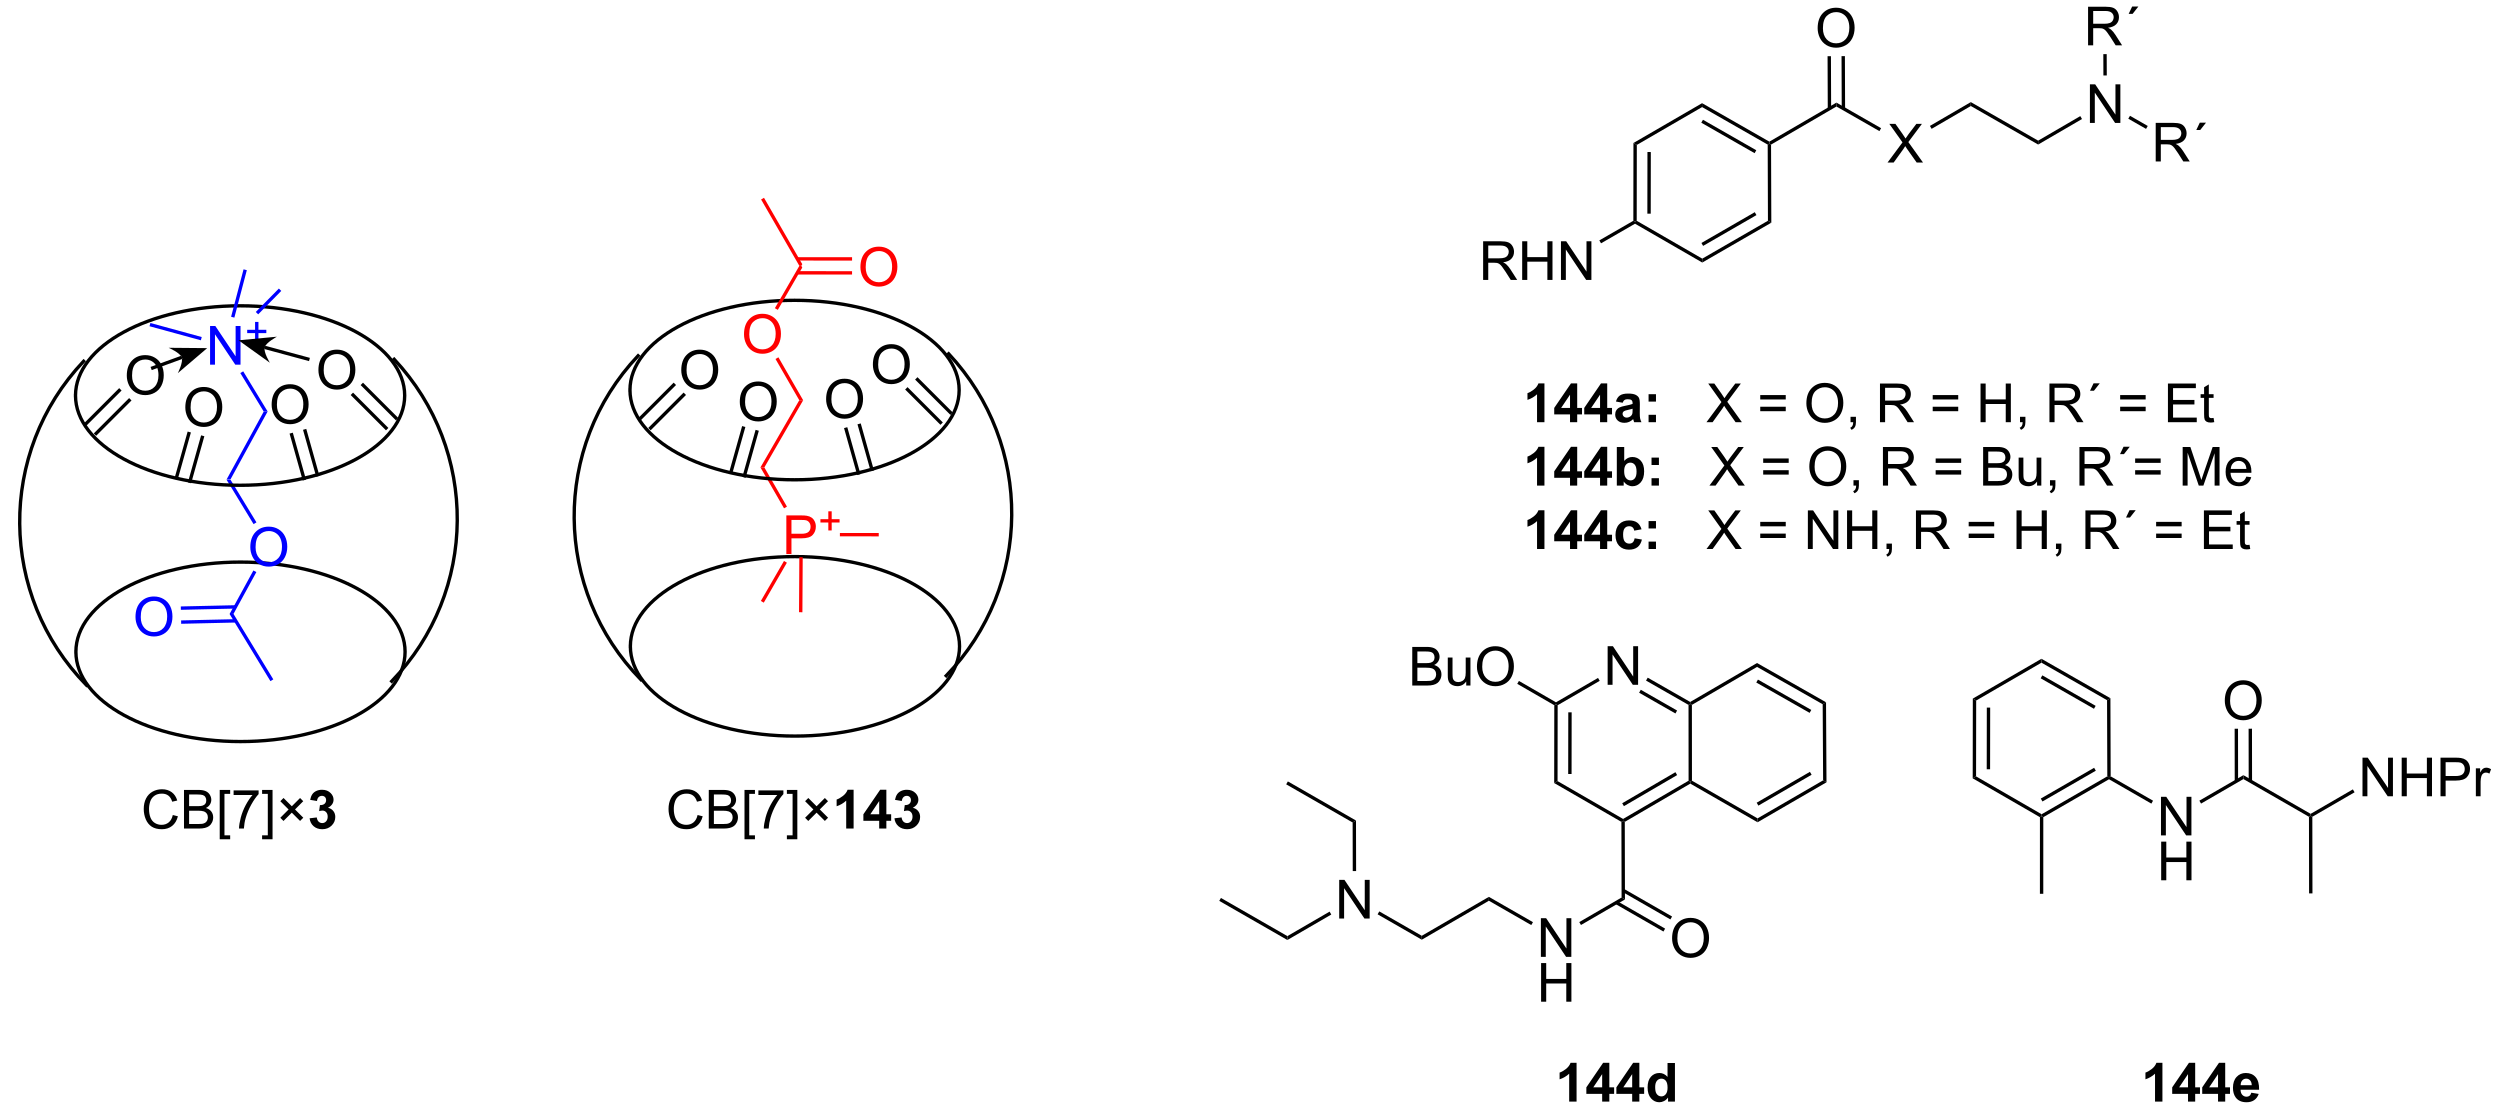 <?xml version="1.0" encoding="UTF-8"?>
<!DOCTYPE svg PUBLIC '-//W3C//DTD SVG 1.0//EN'
          'http://www.w3.org/TR/2001/REC-SVG-20010904/DTD/svg10.dtd'>
<svg stroke-dasharray="none" shape-rendering="auto" xmlns="http://www.w3.org/2000/svg" font-family="'Dialog'" text-rendering="auto" width="508" fill-opacity="1" color-interpolation="auto" color-rendering="auto" preserveAspectRatio="xMidYMid meet" font-size="12px" viewBox="0 0 508 226" fill="black" xmlns:xlink="http://www.w3.org/1999/xlink" stroke="black" image-rendering="auto" stroke-miterlimit="10" stroke-linecap="square" stroke-linejoin="miter" font-style="normal" stroke-width="1" height="226" stroke-dashoffset="0" font-weight="normal" stroke-opacity="1"
><!--Generated by the Batik Graphics2D SVG Generator--><defs id="genericDefs"
  /><g
  ><defs id="defs1"
    ><clipPath clipPathUnits="userSpaceOnUse" id="clipPath1"
      ><path d="M-1 1.623 L379.774 1.623 L379.774 170.671 L-1 170.671 L-1 1.623 Z"
      /></clipPath
      ><clipPath clipPathUnits="userSpaceOnUse" id="clipPath2"
      ><path d="M22.386 21.662 L22.386 186.009 L391.6 186.009 L391.6 21.662 Z"
      /></clipPath
    ></defs
    ><g fill="blue" transform="scale(1.333,1.333) translate(1,-1.623) matrix(1.029,0,0,1.029,-23.026,-20.658)" stroke="blue"
    ><path d="M54.991 92.76 L55.568 92.746 L59.396 99.038 L58.969 99.298 Z" stroke="none" clip-path="url(#clipPath2)"
    /></g
    ><g fill="red" transform="matrix(1.371,0,0,1.371,-29.368,-29.709)" stroke="red"
    ><path d="M134.129 90.948 L137.624 97.009 L138.057 96.76 L134.706 90.948 L134.129 90.948 Z" stroke="none" clip-path="url(#clipPath2)"
    /></g
    ><g stroke-width="0.5" transform="matrix(1.371,0,0,1.371,-29.368,-29.709)"
    ><path fill="none" d="M32.612 80.294 C32.612 72.952 43.541 66.993 57.006 66.993 C70.47 66.993 81.4 72.952 81.4 80.294 C81.4 87.635 70.47 93.594 57.006 93.594 C43.541 93.594 32.612 87.635 32.612 80.294" clip-path="url(#clipPath2)"
    /></g
    ><g stroke-width="0.5" transform="matrix(1.371,0,0,1.371,-29.368,-29.709)"
    ><path fill="none" d="M32.67 118.278 C32.67 110.937 43.599 104.978 57.064 104.978 C70.528 104.978 81.458 110.937 81.458 118.278 C81.458 125.62 70.528 131.579 57.064 131.579 C43.599 131.579 32.67 125.62 32.67 118.278" clip-path="url(#clipPath2)"
    /></g
    ><g transform="matrix(1.371,0,0,1.371,-29.368,-29.709)"
    ><path d="M34.416 123.04 C21.48 109.855 21.294 88.798 33.996 75.387 L34.168 75.206 L33.805 74.862 L33.633 75.043 C20.746 88.65 20.934 110.014 34.059 123.39 L34.235 123.569 L34.592 123.219 L34.416 123.04 Z" stroke="none" clip-path="url(#clipPath2)"
    /></g
    ><g transform="matrix(1.371,0,0,1.371,-29.368,-29.709)"
    ><path d="M79.663 122.808 C92.562 109.441 92.721 88.309 80.024 74.75 L79.853 74.567 L79.488 74.909 L79.659 75.092 C92.174 88.457 92.018 109.286 79.303 122.461 L79.129 122.641 L79.489 122.988 L79.663 122.808 Z" stroke="none" clip-path="url(#clipPath2)"
    /></g
    ><g fill="red" transform="matrix(1.371,0,0,1.371,-29.368,-29.709)" stroke="red"
    ><path d="M137.967 103.785 L137.967 98.059 L140.128 98.059 Q140.698 98.059 140.998 98.113 Q141.42 98.184 141.704 98.382 Q141.99 98.577 142.165 98.934 Q142.339 99.288 142.339 99.715 Q142.339 100.444 141.873 100.952 Q141.409 101.457 140.193 101.457 L138.725 101.457 L138.725 103.785 L137.967 103.785 ZM138.725 100.78 L140.206 100.78 Q140.941 100.78 141.248 100.507 Q141.558 100.233 141.558 99.738 Q141.558 99.379 141.375 99.124 Q141.193 98.866 140.896 98.785 Q140.706 98.733 140.191 98.733 L138.725 98.733 L138.725 100.78 Z" stroke="none" clip-path="url(#clipPath2)"
    /></g
    ><g fill="red" transform="matrix(1.371,0,0,1.371,-29.368,-29.709)" stroke="red"
    ><path d="M144.189 100.29 L144.189 99.112 L143.019 99.112 L143.019 98.62 L144.189 98.62 L144.189 97.452 L144.687 97.452 L144.687 98.62 L145.855 98.62 L145.855 99.112 L144.687 99.112 L144.687 100.29 L144.189 100.29 Z" stroke="none" clip-path="url(#clipPath2)"
    /></g
    ><g fill="red" transform="matrix(1.371,0,0,1.371,-29.368,-29.709)" stroke="red"
    ><path d="M131.692 71.215 Q131.692 69.788 132.457 68.983 Q133.223 68.176 134.434 68.176 Q135.226 68.176 135.861 68.556 Q136.499 68.934 136.832 69.611 Q137.168 70.288 137.168 71.147 Q137.168 72.02 136.817 72.707 Q136.465 73.395 135.819 73.749 Q135.176 74.103 134.429 74.103 Q133.621 74.103 132.983 73.712 Q132.348 73.319 132.02 72.645 Q131.692 71.968 131.692 71.215 ZM132.473 71.225 Q132.473 72.262 133.028 72.858 Q133.585 73.452 134.426 73.452 Q135.28 73.452 135.832 72.85 Q136.387 72.249 136.387 71.145 Q136.387 70.444 136.15 69.923 Q135.913 69.402 135.457 69.116 Q135.004 68.827 134.437 68.827 Q133.632 68.827 133.051 69.382 Q132.473 69.934 132.473 71.225 Z" stroke="none" clip-path="url(#clipPath2)"
    /></g
    ><g fill="red" transform="matrix(1.371,0,0,1.371,-29.368,-29.709)" stroke="red"
    ><path d="M148.947 61.265 Q148.947 59.838 149.713 59.034 Q150.479 58.226 151.69 58.226 Q152.481 58.226 153.117 58.607 Q153.755 58.984 154.088 59.661 Q154.424 60.338 154.424 61.198 Q154.424 62.07 154.072 62.758 Q153.721 63.445 153.075 63.799 Q152.432 64.153 151.684 64.153 Q150.877 64.153 150.239 63.763 Q149.604 63.37 149.275 62.695 Q148.947 62.018 148.947 61.265 ZM149.729 61.276 Q149.729 62.312 150.283 62.909 Q150.841 63.502 151.682 63.502 Q152.536 63.502 153.088 62.901 Q153.643 62.299 153.643 61.195 Q153.643 60.495 153.406 59.974 Q153.169 59.453 152.713 59.166 Q152.26 58.877 151.692 58.877 Q150.887 58.877 150.307 59.432 Q149.729 59.984 149.729 61.276 Z" stroke="none" clip-path="url(#clipPath2)"
    /></g
    ><g transform="matrix(1.371,0,0,1.371,-29.368,-29.709)"
    ><path d="M61.682 81.655 Q61.682 80.228 62.448 79.423 Q63.213 78.616 64.424 78.616 Q65.216 78.616 65.851 78.996 Q66.489 79.374 66.823 80.051 Q67.159 80.728 67.159 81.587 Q67.159 82.46 66.807 83.147 Q66.456 83.835 65.81 84.189 Q65.166 84.543 64.419 84.543 Q63.612 84.543 62.974 84.152 Q62.338 83.759 62.01 83.085 Q61.682 82.407 61.682 81.655 ZM62.463 81.665 Q62.463 82.702 63.018 83.298 Q63.575 83.892 64.416 83.892 Q65.271 83.892 65.823 83.29 Q66.377 82.689 66.377 81.585 Q66.377 80.884 66.14 80.363 Q65.903 79.842 65.448 79.556 Q64.995 79.267 64.427 79.267 Q63.622 79.267 63.041 79.822 Q62.463 80.374 62.463 81.665 Z" stroke="none" clip-path="url(#clipPath2)"
    /></g
    ><g transform="matrix(1.371,0,0,1.371,-29.368,-29.709)"
    ><path d="M48.888 82.061 Q48.888 80.634 49.654 79.83 Q50.419 79.022 51.63 79.022 Q52.422 79.022 53.057 79.403 Q53.695 79.78 54.029 80.457 Q54.365 81.134 54.365 81.994 Q54.365 82.866 54.013 83.554 Q53.661 84.241 53.016 84.595 Q52.372 84.95 51.625 84.95 Q50.818 84.95 50.18 84.559 Q49.544 84.166 49.216 83.491 Q48.888 82.814 48.888 82.061 ZM49.669 82.072 Q49.669 83.108 50.224 83.705 Q50.781 84.298 51.622 84.298 Q52.477 84.298 53.029 83.697 Q53.583 83.095 53.583 81.991 Q53.583 81.291 53.346 80.77 Q53.109 80.249 52.654 79.963 Q52.2 79.673 51.633 79.673 Q50.828 79.673 50.247 80.228 Q49.669 80.78 49.669 82.072 Z" stroke="none" clip-path="url(#clipPath2)"
    /></g
    ><g stroke-width="0.5" transform="matrix(1.371,0,0,1.371,-29.368,-29.709)"
    ><path fill="none" d="M114.791 79.481 C114.791 72.139 125.721 66.18 139.185 66.18 C152.65 66.18 163.579 72.139 163.579 79.481 C163.579 86.822 152.65 92.781 139.185 92.781 C125.721 92.781 114.791 86.822 114.791 79.481" clip-path="url(#clipPath2)"
    /></g
    ><g stroke-width="0.5" transform="matrix(1.371,0,0,1.371,-29.368,-29.709)"
    ><path fill="none" d="M114.85 117.465 C114.85 110.124 125.779 104.165 139.244 104.165 C152.708 104.165 163.637 110.124 163.637 117.465 C163.637 124.807 152.708 130.766 139.244 130.766 C125.779 130.766 114.85 124.807 114.85 117.465" clip-path="url(#clipPath2)"
    /></g
    ><g transform="matrix(1.371,0,0,1.371,-29.368,-29.709)"
    ><path d="M116.596 122.227 C103.66 109.042 103.474 87.985 116.176 74.574 L116.347 74.392 L115.984 74.049 L115.812 74.23 C102.926 87.837 103.114 109.201 116.239 122.577 L116.414 122.756 L116.771 122.405 L116.596 122.227 Z" stroke="none" clip-path="url(#clipPath2)"
    /></g
    ><g transform="matrix(1.371,0,0,1.371,-29.368,-29.709)"
    ><path d="M161.843 121.995 C174.742 108.628 174.901 87.496 162.204 73.937 L162.033 73.754 L161.668 74.096 L161.839 74.279 C174.354 87.644 174.197 108.473 161.483 121.648 L161.309 121.828 L161.669 122.175 L161.843 121.995 Z" stroke="none" clip-path="url(#clipPath2)"
    /></g
    ><g transform="matrix(1.371,0,0,1.371,-29.368,-29.709)"
    ><path d="M143.862 80.842 Q143.862 79.415 144.627 78.61 Q145.393 77.803 146.604 77.803 Q147.396 77.803 148.031 78.183 Q148.669 78.561 149.002 79.238 Q149.338 79.915 149.338 80.774 Q149.338 81.646 148.987 82.334 Q148.635 83.021 147.989 83.376 Q147.346 83.73 146.599 83.73 Q145.792 83.73 145.154 83.339 Q144.518 82.946 144.19 82.271 Q143.862 81.594 143.862 80.842 ZM144.643 80.852 Q144.643 81.889 145.198 82.485 Q145.755 83.079 146.596 83.079 Q147.45 83.079 148.002 82.477 Q148.557 81.876 148.557 80.771 Q148.557 80.071 148.32 79.55 Q148.083 79.029 147.627 78.743 Q147.174 78.454 146.607 78.454 Q145.802 78.454 145.221 79.008 Q144.643 79.561 144.643 80.852 Z" stroke="none" clip-path="url(#clipPath2)"
    /></g
    ><g transform="matrix(1.371,0,0,1.371,-29.368,-29.709)"
    ><path d="M150.794 75.717 Q150.794 74.29 151.56 73.485 Q152.326 72.678 153.537 72.678 Q154.328 72.678 154.964 73.058 Q155.602 73.436 155.935 74.113 Q156.271 74.79 156.271 75.649 Q156.271 76.522 155.919 77.209 Q155.568 77.897 154.922 78.251 Q154.279 78.605 153.531 78.605 Q152.724 78.605 152.086 78.214 Q151.451 77.821 151.123 77.147 Q150.794 76.469 150.794 75.717 ZM151.576 75.727 Q151.576 76.764 152.13 77.36 Q152.688 77.954 153.529 77.954 Q154.383 77.954 154.935 77.352 Q155.49 76.751 155.49 75.647 Q155.49 74.946 155.253 74.425 Q155.016 73.904 154.56 73.618 Q154.107 73.329 153.539 73.329 Q152.734 73.329 152.154 73.884 Q151.576 74.436 151.576 75.727 Z" stroke="none" clip-path="url(#clipPath2)"
    /></g
    ><g transform="matrix(1.371,0,0,1.371,-29.368,-29.709)"
    ><path d="M122.393 76.53 Q122.393 75.103 123.159 74.298 Q123.924 73.491 125.135 73.491 Q125.927 73.491 126.562 73.871 Q127.2 74.249 127.534 74.926 Q127.87 75.603 127.87 76.462 Q127.87 77.335 127.518 78.022 Q127.166 78.71 126.52 79.064 Q125.877 79.418 125.13 79.418 Q124.323 79.418 123.685 79.027 Q123.049 78.634 122.721 77.96 Q122.393 77.283 122.393 76.53 ZM123.174 76.54 Q123.174 77.577 123.729 78.173 Q124.286 78.767 125.127 78.767 Q125.981 78.767 126.534 78.165 Q127.088 77.564 127.088 76.46 Q127.088 75.759 126.851 75.238 Q126.614 74.718 126.159 74.431 Q125.705 74.142 125.138 74.142 Q124.333 74.142 123.752 74.697 Q123.174 75.249 123.174 76.54 Z" stroke="none" clip-path="url(#clipPath2)"
    /></g
    ><g transform="matrix(1.371,0,0,1.371,-29.368,-29.709)"
    ><path d="M131.068 81.248 Q131.068 79.821 131.833 79.017 Q132.599 78.209 133.81 78.209 Q134.602 78.209 135.237 78.59 Q135.875 78.967 136.208 79.644 Q136.544 80.321 136.544 81.181 Q136.544 82.053 136.193 82.74 Q135.841 83.428 135.195 83.782 Q134.552 84.136 133.805 84.136 Q132.998 84.136 132.359 83.746 Q131.724 83.353 131.396 82.678 Q131.068 82.001 131.068 81.248 ZM131.849 81.259 Q131.849 82.295 132.404 82.892 Q132.961 83.485 133.802 83.485 Q134.656 83.485 135.208 82.884 Q135.763 82.282 135.763 81.178 Q135.763 80.478 135.526 79.957 Q135.289 79.436 134.833 79.149 Q134.38 78.86 133.813 78.86 Q133.008 78.86 132.427 79.415 Q131.849 79.967 131.849 81.259 Z" stroke="none" clip-path="url(#clipPath2)"
    /></g
    ><g fill="blue" transform="matrix(1.371,0,0,1.371,-29.368,-29.709)" stroke="blue"
    ><path d="M52.556 75.715 L52.556 69.988 L53.335 69.988 L56.343 74.483 L56.343 69.988 L57.069 69.988 L57.069 75.715 L56.291 75.715 L53.283 71.215 L53.283 75.715 L52.556 75.715 Z" stroke="none" clip-path="url(#clipPath2)"
    /></g
    ><g fill="blue" transform="matrix(1.371,0,0,1.371,-29.368,-29.709)" stroke="blue"
    ><path d="M59.228 72.219 L59.228 71.042 L58.058 71.042 L58.058 70.549 L59.228 70.549 L59.228 69.382 L59.726 69.382 L59.726 70.549 L60.894 70.549 L60.894 71.042 L59.726 71.042 L59.726 72.219 L59.228 72.219 Z" stroke="none" clip-path="url(#clipPath2)"
    /></g
    ><g fill="blue" transform="matrix(1.371,0,0,1.371,-29.368,-29.709)" stroke="blue"
    ><path d="M58.52 102.763 Q58.52 101.336 59.285 100.532 Q60.051 99.725 61.262 99.725 Q62.054 99.725 62.689 100.105 Q63.327 100.482 63.66 101.159 Q63.996 101.836 63.996 102.696 Q63.996 103.568 63.645 104.256 Q63.293 104.943 62.647 105.297 Q62.004 105.652 61.257 105.652 Q60.449 105.652 59.811 105.261 Q59.176 104.868 58.848 104.193 Q58.52 103.516 58.52 102.763 ZM59.301 102.774 Q59.301 103.81 59.856 104.407 Q60.413 105.001 61.254 105.001 Q62.108 105.001 62.66 104.399 Q63.215 103.797 63.215 102.693 Q63.215 101.993 62.978 101.472 Q62.741 100.951 62.285 100.665 Q61.832 100.376 61.264 100.376 Q60.46 100.376 59.879 100.93 Q59.301 101.482 59.301 102.774 Z" stroke="none" clip-path="url(#clipPath2)"
    /></g
    ><g fill="blue" transform="matrix(1.371,0,0,1.371,-29.368,-29.709)" stroke="blue"
    ><path d="M41.503 113.116 Q41.503 111.689 42.269 110.885 Q43.034 110.077 44.245 110.077 Q45.037 110.077 45.672 110.457 Q46.31 110.835 46.644 111.512 Q46.98 112.189 46.98 113.049 Q46.98 113.921 46.628 114.609 Q46.276 115.296 45.631 115.65 Q44.987 116.004 44.24 116.004 Q43.433 116.004 42.795 115.614 Q42.159 115.221 41.831 114.546 Q41.503 113.869 41.503 113.116 ZM42.284 113.127 Q42.284 114.163 42.839 114.76 Q43.396 115.353 44.237 115.353 Q45.092 115.353 45.644 114.752 Q46.198 114.15 46.198 113.046 Q46.198 112.346 45.961 111.825 Q45.724 111.304 45.269 111.017 Q44.816 110.728 44.248 110.728 Q43.443 110.728 42.862 111.283 Q42.284 111.835 42.284 113.127 Z" stroke="none" clip-path="url(#clipPath2)"
    /></g
    ><g transform="matrix(1.371,0,0,1.371,-29.368,-29.709)"
    ><path d="M40.213 77.343 Q40.213 75.916 40.979 75.111 Q41.744 74.304 42.955 74.304 Q43.747 74.304 44.382 74.684 Q45.02 75.062 45.354 75.739 Q45.69 76.416 45.69 77.275 Q45.69 78.148 45.338 78.835 Q44.987 79.523 44.341 79.877 Q43.697 80.231 42.95 80.231 Q42.143 80.231 41.505 79.841 Q40.869 79.447 40.541 78.773 Q40.213 78.096 40.213 77.343 ZM40.994 77.354 Q40.994 78.39 41.549 78.986 Q42.106 79.58 42.947 79.58 Q43.802 79.58 44.354 78.979 Q44.908 78.377 44.908 77.273 Q44.908 76.572 44.672 76.052 Q44.434 75.531 43.979 75.244 Q43.526 74.955 42.958 74.955 Q42.153 74.955 41.572 75.51 Q40.994 76.062 40.994 77.354 Z" stroke="none" clip-path="url(#clipPath2)"
    /></g
    ><g transform="matrix(1.371,0,0,1.371,-29.368,-29.709)"
    ><path d="M68.615 76.53 Q68.615 75.103 69.38 74.298 Q70.146 73.491 71.357 73.491 Q72.148 73.491 72.784 73.871 Q73.422 74.249 73.755 74.926 Q74.091 75.603 74.091 76.462 Q74.091 77.335 73.74 78.022 Q73.388 78.71 72.742 79.064 Q72.099 79.418 71.352 79.418 Q70.544 79.418 69.906 79.027 Q69.271 78.634 68.943 77.96 Q68.615 77.283 68.615 76.53 ZM69.396 76.54 Q69.396 77.577 69.951 78.173 Q70.508 78.767 71.349 78.767 Q72.203 78.767 72.755 78.165 Q73.31 77.564 73.31 76.46 Q73.31 75.759 73.073 75.238 Q72.836 74.718 72.38 74.431 Q71.927 74.142 71.359 74.142 Q70.555 74.142 69.974 74.697 Q69.396 75.249 69.396 76.54 Z" stroke="none" clip-path="url(#clipPath2)"
    /></g
    ><g transform="matrix(1.371,0,0,1.371,-29.368,-29.709)"
    ><path d="M67.351 74.709 L60.714 72.912 L60.584 73.395 L67.221 75.192 ZM56.773 72.104 L62.465 71.573 C62.465 71.573 60.845 72.43 60.649 73.153 C60.453 73.877 61.42 75.434 61.42 75.434 Z" stroke="none" clip-path="url(#clipPath2)"
    /></g
    ><g transform="matrix(1.371,0,0,1.371,-29.368,-29.709)"
    ><path d="M43.907 76.521 L48.439 74.873 L48.268 74.403 L43.736 76.051 ZM52.127 73.266 L47.778 76.975 C47.778 76.975 48.61 75.343 48.354 74.638 C48.097 73.933 46.411 73.216 46.411 73.216 Z" stroke="none" clip-path="url(#clipPath2)"
    /></g
    ><g transform="matrix(1.371,0,0,1.371,-29.368,-29.709)"
    ><path d="M241.24 63.155 L241.24 57.429 L243.779 57.429 Q244.544 57.429 244.943 57.582 Q245.341 57.736 245.578 58.127 Q245.818 58.517 245.818 58.991 Q245.818 59.601 245.422 60.02 Q245.029 60.437 244.203 60.548 Q244.505 60.694 244.662 60.835 Q244.992 61.14 245.289 61.595 L246.287 63.155 L245.334 63.155 L244.576 61.963 Q244.242 61.447 244.026 61.173 Q243.813 60.9 243.643 60.791 Q243.474 60.681 243.297 60.64 Q243.169 60.611 242.875 60.611 L241.998 60.611 L241.998 63.155 L241.24 63.155 ZM241.998 59.955 L243.625 59.955 Q244.146 59.955 244.438 59.848 Q244.732 59.741 244.883 59.504 Q245.037 59.267 245.037 58.991 Q245.037 58.585 244.74 58.325 Q244.446 58.062 243.81 58.062 L241.998 58.062 L241.998 59.955 ZM247.028 63.155 L247.028 57.429 L247.785 57.429 L247.785 59.78 L250.762 59.78 L250.762 57.429 L251.52 57.429 L251.52 63.155 L250.762 63.155 L250.762 60.455 L247.785 60.455 L247.785 63.155 L247.028 63.155 ZM252.774 63.155 L252.774 57.429 L253.552 57.429 L256.56 61.923 L256.56 57.429 L257.287 57.429 L257.287 63.155 L256.508 63.155 L253.5 58.655 L253.5 63.155 L252.774 63.155 Z" stroke="none" clip-path="url(#clipPath2)"
    /></g
    ><g transform="matrix(1.371,0,0,1.371,-29.368,-29.709)"
    ><path d="M301.182 45.755 L303.395 42.77 L301.442 40.028 L302.346 40.028 L303.385 41.497 Q303.708 41.952 303.846 42.2 Q304.036 41.887 304.299 41.546 L305.45 40.028 L306.275 40.028 L304.262 42.726 L306.432 45.755 L305.494 45.755 L304.051 43.71 Q303.932 43.536 303.801 43.327 Q303.611 43.64 303.528 43.757 L302.09 45.755 L301.182 45.755 Z" stroke="none" clip-path="url(#clipPath2)"
    /></g
    ><g transform="matrix(1.371,0,0,1.371,-29.368,-29.709)"
    ><path d="M290.821 25.853 Q290.821 24.426 291.587 23.621 Q292.353 22.814 293.563 22.814 Q294.355 22.814 294.991 23.194 Q295.629 23.572 295.962 24.249 Q296.298 24.926 296.298 25.785 Q296.298 26.658 295.946 27.345 Q295.595 28.033 294.949 28.387 Q294.306 28.741 293.558 28.741 Q292.751 28.741 292.113 28.351 Q291.478 27.957 291.149 27.283 Q290.821 26.606 290.821 25.853 ZM291.603 25.864 Q291.603 26.9 292.157 27.496 Q292.714 28.09 293.556 28.09 Q294.41 28.09 294.962 27.489 Q295.517 26.887 295.517 25.783 Q295.517 25.082 295.28 24.561 Q295.043 24.041 294.587 23.754 Q294.134 23.465 293.566 23.465 Q292.761 23.465 292.181 24.02 Q291.603 24.572 291.603 25.864 Z" stroke="none" clip-path="url(#clipPath2)"
    /></g
    ><g transform="matrix(1.371,0,0,1.371,-29.368,-29.709)"
    ><path d="M331.173 39.892 L331.173 34.165 L331.952 34.165 L334.959 38.66 L334.959 34.165 L335.686 34.165 L335.686 39.892 L334.907 39.892 L331.899 35.392 L331.899 39.892 L331.173 39.892 Z" stroke="none" clip-path="url(#clipPath2)"
    /></g
    ><g transform="matrix(1.371,0,0,1.371,-29.368,-29.709)"
    ><path d="M340.925 45.604 L340.925 39.878 L343.464 39.878 Q344.229 39.878 344.628 40.032 Q345.026 40.185 345.263 40.576 Q345.503 40.966 345.503 41.44 Q345.503 42.05 345.107 42.469 Q344.714 42.886 343.888 42.998 Q344.19 43.144 344.346 43.284 Q344.677 43.589 344.974 44.044 L345.971 45.604 L345.018 45.604 L344.261 44.412 Q343.927 43.896 343.711 43.623 Q343.498 43.349 343.328 43.24 Q343.159 43.13 342.982 43.089 Q342.854 43.06 342.56 43.06 L341.682 43.06 L341.682 45.604 L340.925 45.604 ZM341.682 42.404 L343.31 42.404 Q343.831 42.404 344.123 42.297 Q344.417 42.19 344.568 41.953 Q344.721 41.716 344.721 41.44 Q344.721 41.034 344.425 40.774 Q344.13 40.511 343.495 40.511 L341.682 40.511 L341.682 42.404 ZM346.939 40.94 L347.46 39.847 L348.382 39.847 L347.522 40.94 L346.939 40.94 Z" stroke="none" clip-path="url(#clipPath2)"
    /></g
    ><g transform="matrix(1.371,0,0,1.371,-29.368,-29.709)"
    ><path d="M330.9 28.392 L330.9 22.666 L333.44 22.666 Q334.205 22.666 334.603 22.819 Q335.002 22.973 335.239 23.363 Q335.478 23.754 335.478 24.228 Q335.478 24.837 335.083 25.257 Q334.69 25.673 333.864 25.785 Q334.166 25.931 334.322 26.072 Q334.653 26.377 334.95 26.832 L335.947 28.392 L334.994 28.392 L334.236 27.199 Q333.903 26.684 333.687 26.41 Q333.473 26.137 333.304 26.027 Q333.135 25.918 332.958 25.877 Q332.83 25.848 332.536 25.848 L331.658 25.848 L331.658 28.392 L330.9 28.392 ZM331.658 25.192 L333.286 25.192 Q333.807 25.192 334.098 25.085 Q334.393 24.978 334.544 24.741 Q334.697 24.504 334.697 24.228 Q334.697 23.822 334.4 23.561 Q334.106 23.298 333.471 23.298 L331.658 23.298 L331.658 25.192 ZM336.915 23.728 L337.436 22.634 L338.358 22.634 L337.498 23.728 L336.915 23.728 Z" stroke="none" clip-path="url(#clipPath2)"
    /></g
    ><g transform="matrix(1.371,0,0,1.371,-29.368,-29.709)"
    ><path d="M47.031 142.465 L47.789 142.655 Q47.552 143.59 46.932 144.082 Q46.312 144.572 45.419 144.572 Q44.492 144.572 43.911 144.194 Q43.333 143.817 43.028 143.103 Q42.726 142.387 42.726 141.567 Q42.726 140.671 43.068 140.007 Q43.411 139.34 44.041 138.994 Q44.672 138.647 45.429 138.647 Q46.289 138.647 46.875 139.085 Q47.461 139.522 47.693 140.317 L46.945 140.491 Q46.747 139.866 46.367 139.582 Q45.989 139.296 45.414 139.296 Q44.755 139.296 44.31 139.613 Q43.867 139.929 43.687 140.463 Q43.508 140.996 43.508 141.561 Q43.508 142.293 43.721 142.838 Q43.935 143.382 44.383 143.653 Q44.833 143.921 45.356 143.921 Q45.992 143.921 46.432 143.554 Q46.875 143.186 47.031 142.465 ZM48.691 144.473 L48.691 138.746 L50.84 138.746 Q51.496 138.746 51.892 138.921 Q52.29 139.093 52.514 139.455 Q52.738 139.817 52.738 140.21 Q52.738 140.577 52.538 140.903 Q52.34 141.226 51.939 141.426 Q52.457 141.577 52.736 141.944 Q53.017 142.311 53.017 142.811 Q53.017 143.215 52.845 143.561 Q52.676 143.905 52.426 144.093 Q52.176 144.28 51.798 144.376 Q51.423 144.473 50.876 144.473 L48.691 144.473 ZM49.449 141.153 L50.689 141.153 Q51.191 141.153 51.41 141.085 Q51.699 140.999 51.845 140.801 Q51.993 140.601 51.993 140.301 Q51.993 140.015 51.855 139.798 Q51.72 139.582 51.465 139.501 Q51.212 139.421 50.595 139.421 L49.449 139.421 L49.449 141.153 ZM49.449 143.796 L50.876 143.796 Q51.243 143.796 51.392 143.77 Q51.652 143.723 51.827 143.613 Q52.004 143.504 52.116 143.296 Q52.23 143.085 52.23 142.811 Q52.23 142.491 52.066 142.257 Q51.902 142.02 51.611 141.923 Q51.321 141.827 50.775 141.827 L49.449 141.827 L49.449 143.796 ZM53.986 146.064 L53.986 138.746 L55.535 138.746 L55.535 139.327 L54.689 139.327 L54.689 145.481 L55.535 145.481 L55.535 146.064 L53.986 146.064 ZM56.044 139.496 L56.044 138.819 L59.75 138.819 L59.75 139.366 Q59.203 139.95 58.666 140.916 Q58.13 141.879 57.836 142.897 Q57.625 143.616 57.568 144.473 L56.843 144.473 Q56.856 143.796 57.109 142.84 Q57.364 141.882 57.838 140.994 Q58.312 140.106 58.849 139.496 L56.044 139.496 ZM61.816 146.064 L60.267 146.064 L60.267 145.481 L61.113 145.481 L61.113 139.327 L60.267 139.327 L60.267 138.746 L61.816 138.746 L61.816 146.064 ZM62.966 142.874 L64.195 141.645 L62.968 140.418 L63.445 139.942 L64.672 141.168 L65.896 139.944 L66.364 140.418 L65.146 141.64 L66.372 142.866 L65.896 143.343 L64.669 142.116 L63.437 143.348 L62.966 142.874 Z" stroke="none" clip-path="url(#clipPath2)"
    /></g
    ><g transform="matrix(1.371,0,0,1.371,-29.368,-29.709)"
    ><path d="M67.31 142.952 L68.372 142.825 Q68.422 143.231 68.643 143.447 Q68.867 143.66 69.185 143.66 Q69.523 143.66 69.755 143.403 Q69.989 143.145 69.989 142.707 Q69.989 142.293 69.765 142.051 Q69.544 141.809 69.224 141.809 Q69.013 141.809 68.719 141.89 L68.841 140.996 Q69.286 141.007 69.521 140.804 Q69.755 140.598 69.755 140.257 Q69.755 139.968 69.583 139.796 Q69.411 139.624 69.125 139.624 Q68.844 139.624 68.643 139.819 Q68.445 140.015 68.403 140.39 L67.39 140.218 Q67.497 139.7 67.708 139.39 Q67.922 139.077 68.302 138.9 Q68.685 138.723 69.156 138.723 Q69.966 138.723 70.453 139.238 Q70.857 139.66 70.857 140.192 Q70.857 140.944 70.031 141.395 Q70.523 141.499 70.817 141.866 Q71.114 142.233 71.114 142.754 Q71.114 143.507 70.562 144.041 Q70.013 144.572 69.192 144.572 Q68.414 144.572 67.901 144.124 Q67.39 143.676 67.31 142.952 Z" stroke="none" clip-path="url(#clipPath2)"
    /></g
    ><g transform="matrix(1.371,0,0,1.371,-29.368,-29.709)"
    ><path d="M124.811 142.465 L125.569 142.655 Q125.332 143.59 124.712 144.082 Q124.092 144.572 123.199 144.572 Q122.272 144.572 121.691 144.194 Q121.113 143.817 120.808 143.103 Q120.506 142.387 120.506 141.567 Q120.506 140.671 120.847 140.007 Q121.191 139.34 121.821 138.994 Q122.451 138.647 123.209 138.647 Q124.069 138.647 124.655 139.085 Q125.24 139.522 125.472 140.317 L124.725 140.491 Q124.527 139.866 124.147 139.582 Q123.769 139.296 123.194 139.296 Q122.535 139.296 122.09 139.613 Q121.647 139.929 121.467 140.463 Q121.287 140.996 121.287 141.561 Q121.287 142.293 121.501 142.838 Q121.715 143.382 122.162 143.653 Q122.613 143.921 123.136 143.921 Q123.772 143.921 124.212 143.554 Q124.655 143.186 124.811 142.465 ZM126.471 144.473 L126.471 138.746 L128.619 138.746 Q129.276 138.746 129.672 138.921 Q130.07 139.093 130.294 139.455 Q130.518 139.817 130.518 140.21 Q130.518 140.577 130.317 140.903 Q130.119 141.226 129.718 141.426 Q130.237 141.577 130.515 141.944 Q130.797 142.311 130.797 142.811 Q130.797 143.215 130.625 143.561 Q130.455 143.905 130.205 144.093 Q129.955 144.28 129.578 144.376 Q129.203 144.473 128.656 144.473 L126.471 144.473 ZM127.229 141.153 L128.468 141.153 Q128.971 141.153 129.19 141.085 Q129.479 140.999 129.625 140.801 Q129.773 140.601 129.773 140.301 Q129.773 140.015 129.635 139.798 Q129.5 139.582 129.244 139.501 Q128.992 139.421 128.375 139.421 L127.229 139.421 L127.229 141.153 ZM127.229 143.796 L128.656 143.796 Q129.023 143.796 129.172 143.77 Q129.432 143.723 129.606 143.613 Q129.784 143.504 129.895 143.296 Q130.01 143.085 130.01 142.811 Q130.01 142.491 129.846 142.257 Q129.682 142.02 129.39 141.923 Q129.101 141.827 128.554 141.827 L127.229 141.827 L127.229 143.796 ZM131.765 146.064 L131.765 138.746 L133.315 138.746 L133.315 139.327 L132.468 139.327 L132.468 145.481 L133.315 145.481 L133.315 146.064 L131.765 146.064 ZM133.824 139.496 L133.824 138.819 L137.53 138.819 L137.53 139.366 Q136.983 139.95 136.446 140.916 Q135.91 141.879 135.615 142.897 Q135.405 143.616 135.347 144.473 L134.623 144.473 Q134.636 143.796 134.889 142.84 Q135.144 141.882 135.618 140.994 Q136.092 140.106 136.629 139.496 L133.824 139.496 ZM139.596 146.064 L138.047 146.064 L138.047 145.481 L138.893 145.481 L138.893 139.327 L138.047 139.327 L138.047 138.746 L139.596 138.746 L139.596 146.064 ZM140.746 142.874 L141.975 141.645 L140.748 140.418 L141.225 139.942 L142.451 141.168 L143.675 139.944 L144.144 140.418 L142.925 141.64 L144.152 142.866 L143.675 143.343 L142.449 142.116 L141.217 143.348 L140.746 142.874 Z" stroke="none" clip-path="url(#clipPath2)"
    /></g
    ><g transform="matrix(1.371,0,0,1.371,-29.368,-29.709)"
    ><path d="M147.936 144.473 L146.839 144.473 L146.839 140.335 Q146.238 140.897 145.42 141.168 L145.42 140.171 Q145.85 140.03 146.352 139.64 Q146.858 139.246 147.045 138.723 L147.936 138.723 L147.936 144.473 ZM151.729 144.473 L151.729 143.319 L149.385 143.319 L149.385 142.358 L151.869 138.723 L152.791 138.723 L152.791 142.356 L153.502 142.356 L153.502 143.319 L152.791 143.319 L152.791 144.473 L151.729 144.473 ZM151.729 142.356 L151.729 140.397 L150.414 142.356 L151.729 142.356 ZM153.988 142.952 L155.05 142.825 Q155.1 143.231 155.321 143.447 Q155.545 143.66 155.863 143.66 Q156.202 143.66 156.433 143.403 Q156.668 143.145 156.668 142.707 Q156.668 142.293 156.444 142.051 Q156.222 141.809 155.902 141.809 Q155.691 141.809 155.397 141.89 L155.519 140.996 Q155.964 141.007 156.199 140.804 Q156.433 140.598 156.433 140.257 Q156.433 139.968 156.261 139.796 Q156.089 139.624 155.803 139.624 Q155.522 139.624 155.321 139.819 Q155.123 140.015 155.082 140.39 L154.069 140.218 Q154.175 139.7 154.386 139.39 Q154.6 139.077 154.98 138.9 Q155.363 138.723 155.834 138.723 Q156.644 138.723 157.131 139.238 Q157.535 139.66 157.535 140.192 Q157.535 140.944 156.709 141.395 Q157.202 141.499 157.496 141.866 Q157.793 142.233 157.793 142.754 Q157.793 143.507 157.24 144.041 Q156.691 144.572 155.871 144.572 Q155.092 144.572 154.579 144.124 Q154.069 143.676 153.988 142.952 Z" stroke="none" clip-path="url(#clipPath2)"
    /></g
    ><g transform="matrix(1.371,0,0,1.371,-29.368,-29.709)"
    ><path d="M250.327 84.243 L249.23 84.243 L249.23 80.105 Q248.629 80.668 247.811 80.938 L247.811 79.941 Q248.241 79.8 248.743 79.41 Q249.248 79.016 249.436 78.493 L250.327 78.493 L250.327 84.243 ZM254.119 84.243 L254.119 83.09 L251.776 83.09 L251.776 82.129 L254.26 78.493 L255.182 78.493 L255.182 82.126 L255.893 82.126 L255.893 83.09 L255.182 83.09 L255.182 84.243 L254.119 84.243 ZM254.119 82.126 L254.119 80.168 L252.804 82.126 L254.119 82.126 ZM258.569 84.243 L258.569 83.09 L256.225 83.09 L256.225 82.129 L258.709 78.493 L259.631 78.493 L259.631 82.126 L260.342 82.126 L260.342 83.09 L259.631 83.09 L259.631 84.243 L258.569 84.243 ZM258.569 82.126 L258.569 80.168 L257.254 82.126 L258.569 82.126 ZM261.922 81.36 L260.924 81.181 Q261.094 80.579 261.502 80.29 Q261.914 80.001 262.721 80.001 Q263.455 80.001 263.815 80.175 Q264.174 80.347 264.32 80.615 Q264.469 80.884 264.469 81.597 L264.455 82.879 Q264.455 83.425 264.507 83.686 Q264.562 83.946 264.705 84.243 L263.62 84.243 Q263.578 84.134 263.515 83.918 Q263.487 83.821 263.476 83.79 Q263.195 84.063 262.875 84.201 Q262.554 84.337 262.19 84.337 Q261.549 84.337 261.179 83.99 Q260.812 83.641 260.812 83.11 Q260.812 82.759 260.979 82.483 Q261.148 82.207 261.45 82.061 Q261.752 81.915 262.323 81.806 Q263.094 81.66 263.39 81.535 L263.39 81.425 Q263.39 81.11 263.234 80.975 Q263.078 80.84 262.643 80.84 Q262.351 80.84 262.187 80.957 Q262.023 81.071 261.922 81.36 ZM263.39 82.251 Q263.179 82.321 262.721 82.42 Q262.265 82.516 262.125 82.61 Q261.909 82.761 261.909 82.996 Q261.909 83.228 262.08 83.397 Q262.252 83.563 262.518 83.563 Q262.815 83.563 263.086 83.368 Q263.284 83.22 263.346 83.004 Q263.39 82.863 263.39 82.47 L263.39 82.251 ZM265.761 81.191 L265.761 80.095 L266.858 80.095 L266.858 81.191 L265.761 81.191 ZM265.761 84.243 L265.761 83.144 L266.858 83.144 L266.858 84.243 L265.761 84.243 Z" stroke="none" clip-path="url(#clipPath2)"
    /></g
    ><g transform="matrix(1.371,0,0,1.371,-29.368,-29.709)"
    ><path d="M274.343 84.243 L276.557 81.259 L274.604 78.516 L275.507 78.516 L276.547 79.985 Q276.87 80.441 277.007 80.688 Q277.198 80.376 277.461 80.035 L278.612 78.516 L279.437 78.516 L277.424 81.215 L279.593 84.243 L278.656 84.243 L277.213 82.199 Q277.093 82.024 276.963 81.816 Q276.773 82.129 276.69 82.246 L275.252 84.243 L274.343 84.243 ZM286.092 80.876 L282.311 80.876 L282.311 80.22 L286.092 80.22 L286.092 80.876 ZM286.092 82.613 L282.311 82.613 L282.311 81.957 L286.092 81.957 L286.092 82.613 ZM289.148 81.454 Q289.148 80.027 289.914 79.222 Q290.679 78.415 291.89 78.415 Q292.682 78.415 293.317 78.795 Q293.955 79.173 294.289 79.85 Q294.625 80.527 294.625 81.386 Q294.625 82.259 294.273 82.946 Q293.922 83.634 293.276 83.988 Q292.632 84.342 291.885 84.342 Q291.078 84.342 290.44 83.951 Q289.804 83.558 289.476 82.884 Q289.148 82.207 289.148 81.454 ZM289.929 81.465 Q289.929 82.501 290.484 83.097 Q291.041 83.691 291.882 83.691 Q292.737 83.691 293.289 83.09 Q293.843 82.488 293.843 81.384 Q293.843 80.683 293.606 80.162 Q293.37 79.641 292.914 79.355 Q292.461 79.066 291.893 79.066 Q291.088 79.066 290.507 79.621 Q289.929 80.173 289.929 81.465 ZM295.694 84.243 L295.694 83.441 L296.496 83.441 L296.496 84.243 Q296.496 84.686 296.339 84.957 Q296.183 85.228 295.842 85.376 L295.647 85.076 Q295.871 84.978 295.975 84.787 Q296.082 84.6 296.092 84.243 L295.694 84.243 ZM300.058 84.243 L300.058 78.516 L302.597 78.516 Q303.363 78.516 303.761 78.67 Q304.16 78.824 304.397 79.215 Q304.636 79.605 304.636 80.079 Q304.636 80.688 304.241 81.108 Q303.847 81.524 303.022 81.636 Q303.324 81.782 303.48 81.923 Q303.811 82.228 304.108 82.683 L305.105 84.243 L304.152 84.243 L303.394 83.05 Q303.061 82.535 302.845 82.261 Q302.631 81.988 302.462 81.879 Q302.293 81.769 302.116 81.728 Q301.988 81.699 301.694 81.699 L300.816 81.699 L300.816 84.243 L300.058 84.243 ZM300.816 81.043 L302.444 81.043 Q302.964 81.043 303.256 80.936 Q303.55 80.829 303.702 80.592 Q303.855 80.355 303.855 80.079 Q303.855 79.673 303.558 79.412 Q303.264 79.149 302.629 79.149 L300.816 79.149 L300.816 81.043 ZM311.655 80.876 L307.873 80.876 L307.873 80.22 L311.655 80.22 L311.655 80.876 ZM311.655 82.613 L307.873 82.613 L307.873 81.957 L311.655 81.957 L311.655 82.613 ZM314.963 84.243 L314.963 78.516 L315.721 78.516 L315.721 80.868 L318.698 80.868 L318.698 78.516 L319.455 78.516 L319.455 84.243 L318.698 84.243 L318.698 81.543 L315.721 81.543 L315.721 84.243 L314.963 84.243 ZM320.811 84.243 L320.811 83.441 L321.613 83.441 L321.613 84.243 Q321.613 84.686 321.457 84.957 Q321.3 85.228 320.959 85.376 L320.764 85.076 Q320.988 84.978 321.092 84.787 Q321.199 84.6 321.209 84.243 L320.811 84.243 ZM325.175 84.243 L325.175 78.516 L327.714 78.516 Q328.48 78.516 328.879 78.67 Q329.277 78.824 329.514 79.215 Q329.754 79.605 329.754 80.079 Q329.754 80.688 329.358 81.108 Q328.964 81.524 328.139 81.636 Q328.441 81.782 328.597 81.923 Q328.928 82.228 329.225 82.683 L330.222 84.243 L329.269 84.243 L328.511 83.05 Q328.178 82.535 327.962 82.261 Q327.748 81.988 327.579 81.879 Q327.41 81.769 327.233 81.728 Q327.105 81.699 326.811 81.699 L325.933 81.699 L325.933 84.243 L325.175 84.243 ZM325.933 81.043 L327.561 81.043 Q328.082 81.043 328.373 80.936 Q328.668 80.829 328.819 80.592 Q328.972 80.355 328.972 80.079 Q328.972 79.673 328.675 79.412 Q328.381 79.149 327.746 79.149 L325.933 79.149 L325.933 81.043 ZM331.19 79.579 L331.711 78.485 L332.632 78.485 L331.773 79.579 L331.19 79.579 ZM339.436 80.876 L335.655 80.876 L335.655 80.22 L339.436 80.22 L339.436 80.876 ZM339.436 82.613 L335.655 82.613 L335.655 81.957 L339.436 81.957 L339.436 82.613 ZM342.737 84.243 L342.737 78.516 L346.877 78.516 L346.877 79.191 L343.495 79.191 L343.495 80.946 L346.664 80.946 L346.664 81.618 L343.495 81.618 L343.495 83.566 L347.01 83.566 L347.01 84.243 L342.737 84.243 ZM349.502 83.613 L349.604 84.235 Q349.307 84.298 349.073 84.298 Q348.69 84.298 348.479 84.178 Q348.268 84.056 348.182 83.858 Q348.096 83.66 348.096 83.027 L348.096 80.641 L347.58 80.641 L347.58 80.095 L348.096 80.095 L348.096 79.066 L348.797 78.644 L348.797 80.095 L349.502 80.095 L349.502 80.641 L348.797 80.641 L348.797 83.066 Q348.797 83.368 348.833 83.454 Q348.87 83.54 348.953 83.592 Q349.039 83.641 349.195 83.641 Q349.312 83.641 349.502 83.613 Z" stroke="none" clip-path="url(#clipPath2)"
    /></g
    ><g transform="matrix(1.371,0,0,1.371,-29.368,-29.709)"
    ><path d="M250.327 93.643 L249.23 93.643 L249.23 89.505 Q248.629 90.068 247.811 90.338 L247.811 89.341 Q248.241 89.2 248.743 88.81 Q249.248 88.416 249.436 87.893 L250.327 87.893 L250.327 93.643 ZM254.119 93.643 L254.119 92.489 L251.776 92.489 L251.776 91.528 L254.26 87.893 L255.182 87.893 L255.182 91.526 L255.893 91.526 L255.893 92.489 L255.182 92.489 L255.182 93.643 L254.119 93.643 ZM254.119 91.526 L254.119 89.568 L252.804 91.526 L254.119 91.526 ZM258.569 93.643 L258.569 92.489 L256.225 92.489 L256.225 91.528 L258.709 87.893 L259.631 87.893 L259.631 91.526 L260.342 91.526 L260.342 92.489 L259.631 92.489 L259.631 93.643 L258.569 93.643 ZM258.569 91.526 L258.569 89.568 L257.254 91.526 L258.569 91.526 ZM261.054 93.643 L261.054 87.916 L262.151 87.916 L262.151 89.979 Q262.659 89.401 263.354 89.401 Q264.112 89.401 264.606 89.95 Q265.104 90.497 265.104 91.526 Q265.104 92.588 264.599 93.164 Q264.094 93.737 263.37 93.737 Q263.015 93.737 262.669 93.56 Q262.323 93.38 262.073 93.034 L262.073 93.643 L261.054 93.643 ZM262.143 91.479 Q262.143 92.122 262.346 92.432 Q262.632 92.87 263.104 92.87 Q263.469 92.87 263.724 92.56 Q263.979 92.247 263.979 91.581 Q263.979 90.87 263.721 90.555 Q263.463 90.239 263.062 90.239 Q262.666 90.239 262.403 90.547 Q262.143 90.854 262.143 91.479 ZM266.199 90.591 L266.199 89.495 L267.295 89.495 L267.295 90.591 L266.199 90.591 ZM266.199 93.643 L266.199 92.544 L267.295 92.544 L267.295 93.643 L266.199 93.643 Z" stroke="none" clip-path="url(#clipPath2)"
    /></g
    ><g transform="matrix(1.371,0,0,1.371,-29.368,-29.709)"
    ><path d="M274.781 93.643 L276.995 90.659 L275.041 87.916 L275.945 87.916 L276.984 89.385 Q277.307 89.841 277.445 90.088 Q277.635 89.776 277.898 89.435 L279.049 87.916 L279.875 87.916 L277.862 90.614 L280.031 93.643 L279.093 93.643 L277.651 91.599 Q277.531 91.424 277.401 91.216 Q277.211 91.528 277.127 91.646 L275.69 93.643 L274.781 93.643 ZM286.53 90.276 L282.748 90.276 L282.748 89.62 L286.53 89.62 L286.53 90.276 ZM286.53 92.013 L282.748 92.013 L282.748 91.357 L286.53 91.357 L286.53 92.013 ZM289.586 90.854 Q289.586 89.427 290.351 88.622 Q291.117 87.815 292.328 87.815 Q293.12 87.815 293.755 88.195 Q294.393 88.573 294.726 89.25 Q295.062 89.927 295.062 90.786 Q295.062 91.659 294.711 92.346 Q294.359 93.034 293.713 93.388 Q293.07 93.742 292.323 93.742 Q291.515 93.742 290.877 93.351 Q290.242 92.958 289.914 92.284 Q289.586 91.607 289.586 90.854 ZM290.367 90.864 Q290.367 91.901 290.922 92.497 Q291.479 93.091 292.32 93.091 Q293.174 93.091 293.726 92.489 Q294.281 91.888 294.281 90.784 Q294.281 90.083 294.044 89.562 Q293.807 89.041 293.351 88.755 Q292.898 88.466 292.33 88.466 Q291.526 88.466 290.945 89.021 Q290.367 89.573 290.367 90.864 ZM296.131 93.643 L296.131 92.841 L296.933 92.841 L296.933 93.643 Q296.933 94.086 296.777 94.357 Q296.621 94.627 296.28 94.776 L296.084 94.476 Q296.308 94.377 296.412 94.187 Q296.519 94 296.53 93.643 L296.131 93.643 ZM300.496 93.643 L300.496 87.916 L303.035 87.916 Q303.8 87.916 304.199 88.07 Q304.597 88.224 304.834 88.614 Q305.074 89.005 305.074 89.479 Q305.074 90.088 304.678 90.508 Q304.285 90.924 303.459 91.036 Q303.761 91.182 303.918 91.323 Q304.248 91.627 304.545 92.083 L305.543 93.643 L304.589 93.643 L303.832 92.45 Q303.498 91.935 303.282 91.661 Q303.069 91.388 302.899 91.278 Q302.73 91.169 302.553 91.127 Q302.425 91.099 302.131 91.099 L301.254 91.099 L301.254 93.643 L300.496 93.643 ZM301.254 90.443 L302.881 90.443 Q303.402 90.443 303.694 90.336 Q303.988 90.229 304.139 89.992 Q304.293 89.755 304.293 89.479 Q304.293 89.073 303.996 88.812 Q303.702 88.549 303.066 88.549 L301.254 88.549 L301.254 90.443 ZM312.092 90.276 L308.311 90.276 L308.311 89.62 L312.092 89.62 L312.092 90.276 ZM312.092 92.013 L308.311 92.013 L308.311 91.357 L312.092 91.357 L312.092 92.013 ZM315.346 93.643 L315.346 87.916 L317.495 87.916 Q318.151 87.916 318.547 88.091 Q318.945 88.263 319.169 88.625 Q319.393 88.987 319.393 89.38 Q319.393 89.747 319.192 90.073 Q318.995 90.396 318.593 90.596 Q319.112 90.747 319.39 91.114 Q319.672 91.482 319.672 91.982 Q319.672 92.385 319.5 92.732 Q319.33 93.075 319.08 93.263 Q318.83 93.45 318.453 93.547 Q318.078 93.643 317.531 93.643 L315.346 93.643 ZM316.104 90.323 L317.343 90.323 Q317.846 90.323 318.065 90.255 Q318.354 90.169 318.5 89.971 Q318.648 89.771 318.648 89.471 Q318.648 89.185 318.51 88.969 Q318.375 88.752 318.12 88.672 Q317.867 88.591 317.25 88.591 L316.104 88.591 L316.104 90.323 ZM316.104 92.966 L317.531 92.966 Q317.898 92.966 318.047 92.94 Q318.307 92.893 318.481 92.784 Q318.659 92.674 318.771 92.466 Q318.885 92.255 318.885 91.982 Q318.885 91.661 318.721 91.427 Q318.557 91.19 318.265 91.094 Q317.976 90.997 317.429 90.997 L316.104 90.997 L316.104 92.966 ZM323.343 93.643 L323.343 93.034 Q322.859 93.737 322.026 93.737 Q321.659 93.737 321.341 93.596 Q321.023 93.456 320.867 93.242 Q320.713 93.028 320.651 92.721 Q320.609 92.513 320.609 92.065 L320.609 89.495 L321.312 89.495 L321.312 91.794 Q321.312 92.346 321.354 92.536 Q321.422 92.815 321.635 92.974 Q321.851 93.13 322.166 93.13 Q322.484 93.13 322.76 92.969 Q323.039 92.807 323.153 92.528 Q323.268 92.247 323.268 91.716 L323.268 89.495 L323.971 89.495 L323.971 93.643 L323.343 93.643 ZM325.256 93.643 L325.256 92.841 L326.058 92.841 L326.058 93.643 Q326.058 94.086 325.902 94.357 Q325.746 94.627 325.405 94.776 L325.209 94.476 Q325.433 94.377 325.537 94.187 Q325.644 94 325.655 93.643 L325.256 93.643 ZM329.621 93.643 L329.621 87.916 L332.16 87.916 Q332.925 87.916 333.324 88.07 Q333.722 88.224 333.959 88.614 Q334.199 89.005 334.199 89.479 Q334.199 90.088 333.803 90.508 Q333.41 90.924 332.584 91.036 Q332.886 91.182 333.043 91.323 Q333.373 91.627 333.67 92.083 L334.668 93.643 L333.714 93.643 L332.957 92.45 Q332.623 91.935 332.407 91.661 Q332.194 91.388 332.024 91.278 Q331.855 91.169 331.678 91.127 Q331.55 91.099 331.256 91.099 L330.379 91.099 L330.379 93.643 L329.621 93.643 ZM330.379 90.443 L332.006 90.443 Q332.527 90.443 332.819 90.336 Q333.113 90.229 333.264 89.992 Q333.418 89.755 333.418 89.479 Q333.418 89.073 333.121 88.812 Q332.827 88.549 332.191 88.549 L330.379 88.549 L330.379 90.443 ZM335.635 88.979 L336.156 87.885 L337.078 87.885 L336.218 88.979 L335.635 88.979 ZM341.659 90.276 L337.877 90.276 L337.877 89.62 L341.659 89.62 L341.659 90.276 ZM341.659 92.013 L337.877 92.013 L337.877 91.357 L341.659 91.357 L341.659 92.013 ZM344.92 93.643 L344.92 87.916 L346.061 87.916 L347.418 91.971 Q347.605 92.536 347.691 92.818 Q347.787 92.505 347.996 91.901 L349.366 87.916 L350.386 87.916 L350.386 93.643 L349.655 93.643 L349.655 88.849 L347.991 93.643 L347.308 93.643 L345.652 88.768 L345.652 93.643 L344.92 93.643 ZM354.358 92.307 L355.084 92.396 Q354.912 93.034 354.446 93.385 Q353.983 93.737 353.261 93.737 Q352.35 93.737 351.816 93.177 Q351.285 92.614 351.285 91.604 Q351.285 90.557 351.824 89.979 Q352.363 89.401 353.222 89.401 Q354.053 89.401 354.579 89.969 Q355.108 90.534 355.108 91.56 Q355.108 91.622 355.105 91.747 L352.011 91.747 Q352.05 92.432 352.397 92.797 Q352.746 93.159 353.264 93.159 Q353.652 93.159 353.925 92.956 Q354.199 92.752 354.358 92.307 ZM352.05 91.169 L354.366 91.169 Q354.319 90.646 354.1 90.385 Q353.764 89.979 353.23 89.979 Q352.746 89.979 352.415 90.305 Q352.084 90.627 352.05 91.169 Z" stroke="none" clip-path="url(#clipPath2)"
    /></g
    ><g transform="matrix(1.371,0,0,1.371,-29.368,-29.709)"
    ><path d="M250.327 103.043 L249.23 103.043 L249.23 98.905 Q248.629 99.468 247.811 99.738 L247.811 98.741 Q248.241 98.6 248.743 98.21 Q249.248 97.817 249.436 97.293 L250.327 97.293 L250.327 103.043 ZM254.119 103.043 L254.119 101.889 L251.776 101.889 L251.776 100.928 L254.26 97.293 L255.182 97.293 L255.182 100.926 L255.893 100.926 L255.893 101.889 L255.182 101.889 L255.182 103.043 L254.119 103.043 ZM254.119 100.926 L254.119 98.968 L252.804 100.926 L254.119 100.926 ZM258.569 103.043 L258.569 101.889 L256.225 101.889 L256.225 100.928 L258.709 97.293 L259.631 97.293 L259.631 100.926 L260.342 100.926 L260.342 101.889 L259.631 101.889 L259.631 103.043 L258.569 103.043 ZM258.569 100.926 L258.569 98.968 L257.254 100.926 L258.569 100.926 ZM264.719 100.121 L263.635 100.317 Q263.58 99.991 263.388 99.827 Q263.195 99.663 262.885 99.663 Q262.476 99.663 262.231 99.947 Q261.987 100.231 261.987 100.895 Q261.987 101.632 262.234 101.936 Q262.484 102.241 262.901 102.241 Q263.213 102.241 263.411 102.064 Q263.612 101.887 263.695 101.452 L264.773 101.637 Q264.604 102.379 264.127 102.759 Q263.651 103.137 262.851 103.137 Q261.94 103.137 261.398 102.564 Q260.859 101.988 260.859 100.973 Q260.859 99.944 261.401 99.374 Q261.945 98.801 262.87 98.801 Q263.627 98.801 264.075 99.126 Q264.523 99.452 264.719 100.121 ZM265.761 99.991 L265.761 98.895 L266.858 98.895 L266.858 99.991 L265.761 99.991 ZM265.761 103.043 L265.761 101.944 L266.858 101.944 L266.858 103.043 L265.761 103.043 Z" stroke="none" clip-path="url(#clipPath2)"
    /></g
    ><g transform="matrix(1.371,0,0,1.371,-29.368,-29.709)"
    ><path d="M274.343 103.043 L276.557 100.059 L274.604 97.317 L275.507 97.317 L276.547 98.785 Q276.87 99.241 277.007 99.488 Q277.198 99.176 277.461 98.835 L278.612 97.317 L279.437 97.317 L277.424 100.014 L279.593 103.043 L278.656 103.043 L277.213 100.999 Q277.093 100.824 276.963 100.616 Q276.773 100.928 276.69 101.046 L275.252 103.043 L274.343 103.043 ZM286.092 99.676 L282.311 99.676 L282.311 99.02 L286.092 99.02 L286.092 99.676 ZM286.092 101.413 L282.311 101.413 L282.311 100.757 L286.092 100.757 L286.092 101.413 ZM289.37 103.043 L289.37 97.317 L290.148 97.317 L293.156 101.811 L293.156 97.317 L293.882 97.317 L293.882 103.043 L293.104 103.043 L290.096 98.543 L290.096 103.043 L289.37 103.043 ZM295.178 103.043 L295.178 97.317 L295.936 97.317 L295.936 99.668 L298.912 99.668 L298.912 97.317 L299.67 97.317 L299.67 103.043 L298.912 103.043 L298.912 100.343 L295.936 100.343 L295.936 103.043 L295.178 103.043 ZM301.026 103.043 L301.026 102.241 L301.828 102.241 L301.828 103.043 Q301.828 103.486 301.672 103.757 Q301.515 104.028 301.174 104.176 L300.979 103.876 Q301.203 103.778 301.307 103.587 Q301.414 103.4 301.424 103.043 L301.026 103.043 ZM305.39 103.043 L305.39 97.317 L307.929 97.317 Q308.695 97.317 309.093 97.47 Q309.492 97.624 309.729 98.014 Q309.968 98.405 309.968 98.879 Q309.968 99.488 309.573 99.908 Q309.179 100.324 308.354 100.436 Q308.656 100.582 308.812 100.723 Q309.143 101.028 309.44 101.483 L310.437 103.043 L309.484 103.043 L308.726 101.85 Q308.393 101.335 308.177 101.061 Q307.963 100.788 307.794 100.678 Q307.625 100.569 307.448 100.528 Q307.32 100.499 307.026 100.499 L306.148 100.499 L306.148 103.043 L305.39 103.043 ZM306.148 99.843 L307.776 99.843 Q308.297 99.843 308.588 99.736 Q308.882 99.629 309.034 99.392 Q309.187 99.155 309.187 98.879 Q309.187 98.473 308.89 98.212 Q308.596 97.949 307.961 97.949 L306.148 97.949 L306.148 99.843 ZM316.987 99.676 L313.205 99.676 L313.205 99.02 L316.987 99.02 L316.987 99.676 ZM316.987 101.413 L313.205 101.413 L313.205 100.757 L316.987 100.757 L316.987 101.413 ZM320.295 103.043 L320.295 97.317 L321.053 97.317 L321.053 99.668 L324.03 99.668 L324.03 97.317 L324.787 97.317 L324.787 103.043 L324.03 103.043 L324.03 100.343 L321.053 100.343 L321.053 103.043 L320.295 103.043 ZM326.143 103.043 L326.143 102.241 L326.945 102.241 L326.945 103.043 Q326.945 103.486 326.789 103.757 Q326.632 104.028 326.291 104.176 L326.096 103.876 Q326.32 103.778 326.424 103.587 Q326.531 103.4 326.541 103.043 L326.143 103.043 ZM330.507 103.043 L330.507 97.317 L333.047 97.317 Q333.812 97.317 334.211 97.47 Q334.609 97.624 334.846 98.014 Q335.086 98.405 335.086 98.879 Q335.086 99.488 334.69 99.908 Q334.297 100.324 333.471 100.436 Q333.773 100.582 333.929 100.723 Q334.26 101.028 334.557 101.483 L335.554 103.043 L334.601 103.043 L333.843 101.85 Q333.51 101.335 333.294 101.061 Q333.08 100.788 332.911 100.678 Q332.742 100.569 332.565 100.528 Q332.437 100.499 332.143 100.499 L331.265 100.499 L331.265 103.043 L330.507 103.043 ZM331.265 99.843 L332.893 99.843 Q333.414 99.843 333.705 99.736 Q334 99.629 334.151 99.392 Q334.304 99.155 334.304 98.879 Q334.304 98.473 334.007 98.212 Q333.713 97.949 333.078 97.949 L331.265 97.949 L331.265 99.843 ZM336.522 98.379 L337.043 97.285 L337.964 97.285 L337.105 98.379 L336.522 98.379 ZM344.768 99.676 L340.987 99.676 L340.987 99.02 L344.768 99.02 L344.768 99.676 ZM344.768 101.413 L340.987 101.413 L340.987 100.757 L344.768 100.757 L344.768 101.413 ZM348.069 103.043 L348.069 97.317 L352.209 97.317 L352.209 97.991 L348.827 97.991 L348.827 99.746 L351.996 99.746 L351.996 100.418 L348.827 100.418 L348.827 102.366 L352.342 102.366 L352.342 103.043 L348.069 103.043 ZM354.834 102.413 L354.936 103.035 Q354.639 103.098 354.405 103.098 Q354.022 103.098 353.811 102.978 Q353.6 102.856 353.514 102.658 Q353.428 102.46 353.428 101.827 L353.428 99.442 L352.912 99.442 L352.912 98.895 L353.428 98.895 L353.428 97.866 L354.129 97.444 L354.129 98.895 L354.834 98.895 L354.834 99.442 L354.129 99.442 L354.129 101.866 Q354.129 102.168 354.165 102.254 Q354.202 102.34 354.285 102.392 Q354.371 102.442 354.527 102.442 Q354.644 102.442 354.834 102.413 Z" stroke="none" clip-path="url(#clipPath2)"
    /></g
    ><g transform="matrix(1.371,0,0,1.371,-29.368,-29.709)"
    ><path d="M259.694 123.17 L259.694 117.444 L260.473 117.444 L263.481 121.939 L263.481 117.444 L264.207 117.444 L264.207 123.17 L263.428 123.17 L260.421 118.67 L260.421 123.17 L259.694 123.17 Z" stroke="none" clip-path="url(#clipPath2)"
    /></g
    ><g transform="matrix(1.371,0,0,1.371,-29.368,-29.709)"
    ><path d="M230.736 123.276 L230.736 117.55 L232.885 117.55 Q233.541 117.55 233.937 117.724 Q234.335 117.896 234.559 118.258 Q234.783 118.62 234.783 119.013 Q234.783 119.381 234.583 119.706 Q234.385 120.029 233.984 120.23 Q234.502 120.381 234.781 120.748 Q235.062 121.115 235.062 121.615 Q235.062 122.019 234.89 122.365 Q234.721 122.709 234.471 122.896 Q234.221 123.084 233.843 123.18 Q233.468 123.276 232.921 123.276 L230.736 123.276 ZM231.494 119.956 L232.734 119.956 Q233.236 119.956 233.455 119.888 Q233.744 119.802 233.89 119.605 Q234.038 119.404 234.038 119.105 Q234.038 118.818 233.9 118.602 Q233.765 118.386 233.51 118.305 Q233.257 118.224 232.64 118.224 L231.494 118.224 L231.494 119.956 ZM231.494 122.599 L232.921 122.599 Q233.288 122.599 233.437 122.573 Q233.697 122.526 233.872 122.417 Q234.049 122.308 234.161 122.099 Q234.275 121.888 234.275 121.615 Q234.275 121.295 234.111 121.06 Q233.947 120.823 233.656 120.727 Q233.367 120.631 232.82 120.631 L231.494 120.631 L231.494 122.599 ZM238.734 123.276 L238.734 122.667 Q238.25 123.37 237.416 123.37 Q237.049 123.37 236.731 123.23 Q236.413 123.089 236.257 122.875 Q236.104 122.662 236.041 122.355 Q236 122.146 236 121.698 L236 119.128 L236.703 119.128 L236.703 121.427 Q236.703 121.98 236.744 122.17 Q236.812 122.448 237.025 122.607 Q237.242 122.763 237.557 122.763 Q237.875 122.763 238.15 122.602 Q238.429 122.441 238.544 122.162 Q238.658 121.881 238.658 121.349 L238.658 119.128 L239.361 119.128 L239.361 123.276 L238.734 123.276 ZM240.324 120.487 Q240.324 119.06 241.089 118.256 Q241.855 117.448 243.066 117.448 Q243.857 117.448 244.493 117.829 Q245.131 118.206 245.464 118.883 Q245.8 119.56 245.8 120.42 Q245.8 121.292 245.449 121.98 Q245.097 122.667 244.451 123.021 Q243.808 123.375 243.061 123.375 Q242.253 123.375 241.615 122.985 Q240.98 122.591 240.652 121.917 Q240.324 121.24 240.324 120.487 ZM241.105 120.498 Q241.105 121.534 241.66 122.131 Q242.217 122.724 243.058 122.724 Q243.912 122.724 244.464 122.123 Q245.019 121.521 245.019 120.417 Q245.019 119.716 244.782 119.196 Q244.545 118.675 244.089 118.388 Q243.636 118.099 243.069 118.099 Q242.264 118.099 241.683 118.654 Q241.105 119.206 241.105 120.498 Z" stroke="none" clip-path="url(#clipPath2)"
    /></g
    ><g transform="matrix(1.371,0,0,1.371,-29.368,-29.709)"
    ><path d="M269.247 160.75 Q269.247 159.323 270.013 158.518 Q270.778 157.711 271.989 157.711 Q272.781 157.711 273.416 158.091 Q274.054 158.469 274.388 159.146 Q274.724 159.823 274.724 160.682 Q274.724 161.555 274.372 162.242 Q274.021 162.93 273.375 163.284 Q272.731 163.638 271.984 163.638 Q271.177 163.638 270.539 163.247 Q269.903 162.854 269.575 162.18 Q269.247 161.503 269.247 160.75 ZM270.028 160.761 Q270.028 161.797 270.583 162.393 Q271.14 162.987 271.981 162.987 Q272.836 162.987 273.388 162.386 Q273.942 161.784 273.942 160.68 Q273.942 159.979 273.705 159.458 Q273.469 158.938 273.013 158.651 Q272.56 158.362 271.992 158.362 Q271.187 158.362 270.606 158.917 Q270.028 159.469 270.028 160.761 Z" stroke="none" clip-path="url(#clipPath2)"
    /></g
    ><g transform="matrix(1.371,0,0,1.371,-29.368,-29.709)"
    ><path d="M249.8 163.485 L249.8 157.759 L250.578 157.759 L253.586 162.253 L253.586 157.759 L254.313 157.759 L254.313 163.485 L253.534 163.485 L250.526 158.985 L250.526 163.485 L249.8 163.485 Z" stroke="none" clip-path="url(#clipPath2)"
    /></g
    ><g transform="matrix(1.371,0,0,1.371,-29.368,-29.709)"
    ><path d="M249.831 170.135 L249.831 164.409 L250.589 164.409 L250.589 166.76 L253.565 166.76 L253.565 164.409 L254.323 164.409 L254.323 170.135 L253.565 170.135 L253.565 167.435 L250.589 167.435 L250.589 170.135 L249.831 170.135 Z" stroke="none" clip-path="url(#clipPath2)"
    /></g
    ><g transform="matrix(1.371,0,0,1.371,-29.368,-29.709)"
    ><path d="M219.909 157.804 L219.909 152.078 L220.687 152.078 L223.695 156.573 L223.695 152.078 L224.422 152.078 L224.422 157.804 L223.643 157.804 L220.635 153.304 L220.635 157.804 L219.909 157.804 Z" stroke="none" clip-path="url(#clipPath2)"
    /></g
    ><g transform="matrix(1.371,0,0,1.371,-29.368,-29.709)"
    ><path d="M341.705 145.488 L341.705 139.761 L342.483 139.761 L345.491 144.256 L345.491 139.761 L346.218 139.761 L346.218 145.488 L345.439 145.488 L342.431 140.988 L342.431 145.488 L341.705 145.488 Z" stroke="none" clip-path="url(#clipPath2)"
    /></g
    ><g transform="matrix(1.371,0,0,1.371,-29.368,-29.709)"
    ><path d="M341.736 152.138 L341.736 146.411 L342.494 146.411 L342.494 148.763 L345.47 148.763 L345.47 146.411 L346.228 146.411 L346.228 152.138 L345.47 152.138 L345.47 149.437 L342.494 149.437 L342.494 152.138 L341.736 152.138 Z" stroke="none" clip-path="url(#clipPath2)"
    /></g
    ><g transform="matrix(1.371,0,0,1.371,-29.368,-29.709)"
    ><path d="M351.165 125.533 Q351.165 124.106 351.931 123.301 Q352.697 122.494 353.908 122.494 Q354.699 122.494 355.335 122.874 Q355.973 123.252 356.306 123.929 Q356.642 124.606 356.642 125.465 Q356.642 126.338 356.29 127.025 Q355.939 127.713 355.293 128.067 Q354.65 128.421 353.902 128.421 Q353.095 128.421 352.457 128.03 Q351.822 127.637 351.494 126.963 Q351.165 126.286 351.165 125.533 ZM351.947 125.544 Q351.947 126.58 352.501 127.176 Q353.059 127.77 353.9 127.77 Q354.754 127.77 355.306 127.169 Q355.861 126.567 355.861 125.463 Q355.861 124.762 355.624 124.242 Q355.387 123.721 354.931 123.434 Q354.478 123.145 353.91 123.145 Q353.106 123.145 352.525 123.7 Q351.947 124.252 351.947 125.544 Z" stroke="none" clip-path="url(#clipPath2)"
    /></g
    ><g transform="matrix(1.371,0,0,1.371,-29.368,-29.709)"
    ><path d="M371.573 139.691 L371.573 133.964 L372.352 133.964 L375.36 138.459 L375.36 133.964 L376.086 133.964 L376.086 139.691 L375.308 139.691 L372.3 135.191 L372.3 139.691 L371.573 139.691 ZM377.382 139.691 L377.382 133.964 L378.14 133.964 L378.14 136.316 L381.116 136.316 L381.116 133.964 L381.874 133.964 L381.874 139.691 L381.116 139.691 L381.116 136.99 L378.14 136.99 L378.14 139.691 L377.382 139.691 ZM383.136 139.691 L383.136 133.964 L385.297 133.964 Q385.868 133.964 386.167 134.019 Q386.589 134.089 386.873 134.287 Q387.159 134.483 387.334 134.839 Q387.508 135.194 387.508 135.621 Q387.508 136.35 387.042 136.858 Q386.579 137.363 385.362 137.363 L383.894 137.363 L383.894 139.691 L383.136 139.691 ZM383.894 136.686 L385.375 136.686 Q386.11 136.686 386.417 136.412 Q386.727 136.139 386.727 135.644 Q386.727 135.285 386.545 135.029 Q386.362 134.772 386.066 134.691 Q385.875 134.639 385.36 134.639 L383.894 134.639 L383.894 136.686 ZM388.375 139.691 L388.375 135.542 L389.008 135.542 L389.008 136.17 Q389.25 135.73 389.454 135.589 Q389.659 135.449 389.907 135.449 Q390.261 135.449 390.628 135.675 L390.386 136.326 Q390.128 136.175 389.87 136.175 Q389.641 136.175 389.456 136.313 Q389.274 136.451 389.196 136.699 Q389.079 137.074 389.079 137.519 L389.079 139.691 L388.375 139.691 Z" stroke="none" clip-path="url(#clipPath2)"
    /></g
    ><g transform="matrix(1.371,0,0,1.371,-29.368,-29.709)"
    ><path d="M255.089 184.944 L253.993 184.944 L253.993 180.805 Q253.391 181.368 252.573 181.639 L252.573 180.641 Q253.003 180.501 253.506 180.11 Q254.011 179.717 254.198 179.194 L255.089 179.194 L255.089 184.944 ZM258.882 184.944 L258.882 183.79 L256.538 183.79 L256.538 182.829 L259.023 179.194 L259.945 179.194 L259.945 182.826 L260.656 182.826 L260.656 183.79 L259.945 183.79 L259.945 184.944 L258.882 184.944 ZM258.882 182.826 L258.882 180.868 L257.567 182.826 L258.882 182.826 ZM263.331 184.944 L263.331 183.79 L260.988 183.79 L260.988 182.829 L263.472 179.194 L264.394 179.194 L264.394 182.826 L265.105 182.826 L265.105 183.79 L264.394 183.79 L264.394 184.944 L263.331 184.944 ZM263.331 182.826 L263.331 180.868 L262.016 182.826 L263.331 182.826 ZM269.669 184.944 L268.648 184.944 L268.648 184.334 Q268.395 184.688 268.049 184.863 Q267.702 185.037 267.351 185.037 Q266.637 185.037 266.127 184.462 Q265.616 183.884 265.616 182.852 Q265.616 181.798 266.111 181.251 Q266.609 180.701 267.366 180.701 Q268.062 180.701 268.57 181.279 L268.57 179.217 L269.669 179.217 L269.669 184.944 ZM266.739 182.779 Q266.739 183.444 266.921 183.74 Q267.187 184.17 267.663 184.17 Q268.044 184.17 268.309 183.847 Q268.575 183.524 268.575 182.884 Q268.575 182.17 268.317 181.855 Q268.059 181.54 267.656 181.54 Q267.265 181.54 267.002 181.852 Q266.739 182.162 266.739 182.779 Z" stroke="none" clip-path="url(#clipPath2)"
    /></g
    ><g transform="matrix(1.371,0,0,1.371,-29.368,-29.709)"
    ><path d="M341.92 184.944 L340.824 184.944 L340.824 180.805 Q340.222 181.368 339.404 181.639 L339.404 180.641 Q339.834 180.501 340.337 180.11 Q340.842 179.717 341.029 179.194 L341.92 179.194 L341.92 184.944 ZM345.713 184.944 L345.713 183.79 L343.369 183.79 L343.369 182.829 L345.853 179.194 L346.775 179.194 L346.775 182.826 L347.486 182.826 L347.486 183.79 L346.775 183.79 L346.775 184.944 L345.713 184.944 ZM345.713 182.826 L345.713 180.868 L344.398 182.826 L345.713 182.826 ZM350.162 184.944 L350.162 183.79 L347.818 183.79 L347.818 182.829 L350.303 179.194 L351.225 179.194 L351.225 182.826 L351.936 182.826 L351.936 183.79 L351.225 183.79 L351.225 184.944 L350.162 184.944 ZM350.162 182.826 L350.162 180.868 L348.847 182.826 L350.162 182.826 ZM355.096 183.623 L356.19 183.805 Q355.978 184.407 355.523 184.722 Q355.07 185.037 354.385 185.037 Q353.304 185.037 352.783 184.329 Q352.374 183.764 352.374 182.899 Q352.374 181.868 352.913 181.285 Q353.452 180.701 354.275 180.701 Q355.202 180.701 355.736 181.313 Q356.273 181.923 356.249 183.186 L353.499 183.186 Q353.51 183.673 353.762 183.946 Q354.018 184.217 354.398 184.217 Q354.656 184.217 354.83 184.076 Q355.007 183.936 355.096 183.623 ZM355.158 182.514 Q355.148 182.037 354.913 181.79 Q354.679 181.54 354.343 181.54 Q353.984 181.54 353.749 181.803 Q353.515 182.063 353.518 182.514 L355.158 182.514 Z" stroke="none" clip-path="url(#clipPath2)"
    /></g
    ><g fill="red" transform="matrix(1.371,0,0,1.371,-29.368,-29.709)" stroke="red"
    ><path d="M139.885 80.991 L134.129 90.948 L134.706 90.948 L140.462 80.992 L139.885 80.991 Z" stroke="none" clip-path="url(#clipPath2)"
    /></g
    ><g fill="red" transform="matrix(1.371,0,0,1.371,-29.368,-29.709)" stroke="red"
    ><path d="M140.462 80.992 L139.885 80.991 L136.359 74.876 L136.792 74.627 Z" stroke="none" clip-path="url(#clipPath2)"
    /></g
    ><g fill="red" transform="matrix(1.371,0,0,1.371,-29.368,-29.709)" stroke="red"
    ><path d="M137.615 104.817 L138.048 105.067 L134.623 110.991 L134.19 110.741 Z" stroke="none" clip-path="url(#clipPath2)"
    /></g
    ><g fill="red" transform="matrix(1.371,0,0,1.371,-29.368,-29.709)" stroke="red"
    ><path d="M145.904 101.163 L145.904 100.663 L151.662 100.667 L151.662 101.167 Z" stroke="none" clip-path="url(#clipPath2)"
    /></g
    ><g fill="red" transform="matrix(1.371,0,0,1.371,-29.368,-29.709)" stroke="red"
    ><path d="M139.893 104.255 L140.393 104.258 L140.347 112.412 L139.847 112.409 Z" stroke="none" clip-path="url(#clipPath2)"
    /></g
    ><g fill="red" transform="matrix(1.371,0,0,1.371,-29.368,-29.709)" stroke="red"
    ><path d="M136.703 67.594 L136.27 67.344 L139.896 61.073 L140.185 61.073 L140.329 61.323 Z" stroke="none" clip-path="url(#clipPath2)"
    /></g
    ><g fill="red" transform="matrix(1.371,0,0,1.371,-29.368,-29.709)" stroke="red"
    ><path d="M140.329 60.823 L140.185 61.073 L139.896 61.073 L134.224 51.235 L134.657 50.986 Z" stroke="none" clip-path="url(#clipPath2)"
    /></g
    ><g fill="red" transform="matrix(1.371,0,0,1.371,-29.368,-29.709)" stroke="red"
    ><path d="M139.586 62.358 L147.707 62.362 L147.707 61.862 L139.587 61.858 ZM139.587 60.288 L147.708 60.292 L147.708 59.792 L139.588 59.788 Z" stroke="none" clip-path="url(#clipPath2)"
    /></g
    ><g transform="matrix(1.371,0,0,1.371,-29.368,-29.709)"
    ><path d="M68.769 92.198 L66.814 85.238 L66.332 85.374 L68.288 92.333 ZM66.775 92.758 L64.82 85.799 L64.338 85.934 L66.294 92.893 Z" stroke="none" clip-path="url(#clipPath2)"
    /></g
    ><g transform="matrix(1.371,0,0,1.371,-29.368,-29.709)"
    ><path d="M49.75 93.3 L51.709 86.327 L51.228 86.192 L49.269 93.164 ZM47.756 92.739 L49.716 85.767 L49.234 85.631 L47.275 92.604 Z" stroke="none" clip-path="url(#clipPath2)"
    /></g
    ><g transform="matrix(1.371,0,0,1.371,-29.368,-29.709)"
    ><path d="M150.949 91.384 L148.993 84.425 L148.512 84.56 L150.468 91.52 ZM148.955 91.945 L147 84.985 L146.518 85.121 L148.474 92.08 Z" stroke="none" clip-path="url(#clipPath2)"
    /></g
    ><g transform="matrix(1.371,0,0,1.371,-29.368,-29.709)"
    ><path d="M162.635 82.807 L157.403 77.575 L157.05 77.929 L162.281 83.16 ZM161.161 84.281 L155.929 79.049 L155.576 79.403 L160.807 84.634 Z" stroke="none" clip-path="url(#clipPath2)"
    /></g
    ><g transform="matrix(1.371,0,0,1.371,-29.368,-29.709)"
    ><path d="M117.854 85.447 L123.093 80.209 L122.739 79.856 L117.501 85.094 ZM116.38 83.973 L121.618 78.735 L121.265 78.382 L116.027 83.62 Z" stroke="none" clip-path="url(#clipPath2)"
    /></g
    ><g transform="matrix(1.371,0,0,1.371,-29.368,-29.709)"
    ><path d="M131.93 92.487 L133.889 85.514 L133.408 85.379 L131.448 92.351 ZM129.936 91.926 L131.895 84.954 L131.414 84.818 L129.455 91.791 Z" stroke="none" clip-path="url(#clipPath2)"
    /></g
    ><g fill="blue" transform="matrix(1.371,0,0,1.371,-29.368,-29.709)" stroke="blue"
    ><path d="M57.039 76.964 L57.466 76.704 L61.088 82.658 L60.511 82.671 Z" stroke="none" clip-path="url(#clipPath2)"
    /></g
    ><g fill="blue" transform="matrix(1.371,0,0,1.371,-29.368,-29.709)" stroke="blue"
    ><path d="M60.511 82.671 L61.088 82.658 L55.568 92.746 L54.991 92.76 Z" stroke="none" clip-path="url(#clipPath2)"
    /></g
    ><g fill="blue" transform="matrix(1.371,0,0,1.371,-29.368,-29.709)" stroke="blue"
    ><path d="M58.978 106.222 L59.416 106.462 L56.026 112.66 L55.448 112.673 Z" stroke="none" clip-path="url(#clipPath2)"
    /></g
    ><g fill="blue" transform="matrix(1.371,0,0,1.371,-29.368,-29.709)" stroke="blue"
    ><path d="M55.448 112.673 L56.026 112.66 L61.928 122.361 L61.501 122.621 Z" stroke="none" clip-path="url(#clipPath2)"
    /></g
    ><g fill="blue" transform="matrix(1.371,0,0,1.371,-29.368,-29.709)" stroke="blue"
    ><path d="M56.305 111.368 L48.216 111.554 L48.227 112.054 L56.316 111.868 ZM56.352 113.437 L48.263 113.623 L48.275 114.123 L56.364 113.937 Z" stroke="none" clip-path="url(#clipPath2)"
    /></g
    ><g fill="blue" transform="matrix(1.371,0,0,1.371,-29.368,-29.709)" stroke="blue"
    ><path d="M51.322 71.623 L51.191 72.105 L43.581 70.022 L43.713 69.54 Z" stroke="none" clip-path="url(#clipPath2)"
    /></g
    ><g fill="blue" transform="matrix(1.371,0,0,1.371,-29.368,-29.709)" stroke="blue"
    ><path d="M59.687 68.259 L59.331 67.908 L62.752 64.436 L63.108 64.787 Z" stroke="none" clip-path="url(#clipPath2)"
    /></g
    ><g fill="blue" transform="matrix(1.371,0,0,1.371,-29.368,-29.709)" stroke="blue"
    ><path d="M56.156 68.744 L55.673 68.617 L57.519 61.586 L58.002 61.713 Z" stroke="none" clip-path="url(#clipPath2)"
    /></g
    ><g transform="matrix(1.371,0,0,1.371,-29.368,-29.709)"
    ><path d="M35.675 86.26 L40.913 81.022 L40.559 80.669 L35.321 85.907 ZM34.2 84.786 L39.439 79.548 L39.085 79.195 L33.847 84.433 Z" stroke="none" clip-path="url(#clipPath2)"
    /></g
    ><g transform="matrix(1.371,0,0,1.371,-29.368,-29.709)"
    ><path d="M80.455 83.62 L75.224 78.388 L74.87 78.742 L80.101 83.973 ZM78.981 85.094 L73.749 79.862 L73.396 80.216 L78.627 85.447 Z" stroke="none" clip-path="url(#clipPath2)"
    /></g
    ><g transform="matrix(1.371,0,0,1.371,-29.368,-29.709)"
    ><path d="M263.519 42.861 L264.019 43.149 L264.003 54.394 L263.753 54.538 L263.503 54.394 ZM265.594 44.202 L265.581 53.34 L266.081 53.341 L266.094 44.203 Z" stroke="none" clip-path="url(#clipPath2)"
    /></g
    ><g transform="matrix(1.371,0,0,1.371,-29.368,-29.709)"
    ><path d="M263.753 54.827 L263.753 54.538 L264.003 54.394 L273.717 60.005 L273.717 60.582 Z" stroke="none" clip-path="url(#clipPath2)"
    /></g
    ><g transform="matrix(1.371,0,0,1.371,-29.368,-29.709)"
    ><path d="M273.717 60.582 L273.717 60.005 L283.453 54.388 L283.954 54.676 ZM273.843 58.114 L281.749 53.552 L281.5 53.119 L273.593 57.681 Z" stroke="none" clip-path="url(#clipPath2)"
    /></g
    ><g transform="matrix(1.371,0,0,1.371,-29.368,-29.709)"
    ><path d="M283.954 54.676 L283.453 54.388 L283.415 43.1 L283.664 42.955 L283.915 43.098 Z" stroke="none" clip-path="url(#clipPath2)"
    /></g
    ><g transform="matrix(1.371,0,0,1.371,-29.368,-29.709)"
    ><path d="M283.663 42.666 L283.664 42.955 L283.415 43.1 L273.693 37.54 L273.691 36.963 ZM281.725 43.939 L273.823 39.421 L273.575 39.855 L281.476 44.373 Z" stroke="none" clip-path="url(#clipPath2)"
    /></g
    ><g transform="matrix(1.371,0,0,1.371,-29.368,-29.709)"
    ><path d="M273.691 36.963 L273.693 37.54 L264.019 43.149 L263.519 42.861 Z" stroke="none" clip-path="url(#clipPath2)"
    /></g
    ><g transform="matrix(1.371,0,0,1.371,-29.368,-29.709)"
    ><path d="M263.503 54.394 L263.753 54.538 L263.753 54.827 L258.714 57.731 L258.464 57.297 Z" stroke="none" clip-path="url(#clipPath2)"
    /></g
    ><g transform="matrix(1.371,0,0,1.371,-29.368,-29.709)"
    ><path d="M283.915 43.098 L283.664 42.955 L283.663 42.666 L293.601 36.878 L293.603 37.456 Z" stroke="none" clip-path="url(#clipPath2)"
    /></g
    ><g transform="matrix(1.371,0,0,1.371,-29.368,-29.709)"
    ><path d="M293.603 37.456 L293.601 36.878 L300.225 40.67 L299.976 41.103 Z" stroke="none" clip-path="url(#clipPath2)"
    /></g
    ><g transform="matrix(1.371,0,0,1.371,-29.368,-29.709)"
    ><path d="M294.889 37.76 L294.86 29.989 L294.36 29.991 L294.389 37.762 ZM292.819 37.768 L292.79 29.997 L292.29 29.999 L292.319 37.77 Z" stroke="none" clip-path="url(#clipPath2)"
    /></g
    ><g transform="matrix(1.371,0,0,1.371,-29.368,-29.709)"
    ><path d="M307.711 40.765 L307.459 40.333 L313.519 36.803 L313.521 37.381 Z" stroke="none" clip-path="url(#clipPath2)"
    /></g
    ><g transform="matrix(1.371,0,0,1.371,-29.368,-29.709)"
    ><path d="M313.521 37.381 L313.519 36.803 L323.5 42.516 L323.502 43.093 Z" stroke="none" clip-path="url(#clipPath2)"
    /></g
    ><g transform="matrix(1.371,0,0,1.371,-29.368,-29.709)"
    ><path d="M323.502 43.093 L323.5 42.516 L329.747 38.877 L329.999 39.31 Z" stroke="none" clip-path="url(#clipPath2)"
    /></g
    ><g transform="matrix(1.371,0,0,1.371,-29.368,-29.709)"
    ><path d="M336.864 39.266 L337.113 38.832 L339.744 40.338 L339.495 40.772 Z" stroke="none" clip-path="url(#clipPath2)"
    /></g
    ><g transform="matrix(1.371,0,0,1.371,-29.368,-29.709)"
    ><path d="M333.673 32.857 L333.173 32.859 L333.161 29.693 L333.661 29.691 Z" stroke="none" clip-path="url(#clipPath2)"
    /></g
    ><g transform="matrix(1.371,0,0,1.371,-29.368,-29.709)"
    ><path d="M251.787 126.193 L252.037 126.049 L252.287 126.193 L252.271 137.438 L251.771 137.726 ZM253.861 127.246 L253.848 136.384 L254.348 136.385 L254.361 127.246 Z" stroke="none" clip-path="url(#clipPath2)"
    /></g
    ><g transform="matrix(1.371,0,0,1.371,-29.368,-29.709)"
    ><path d="M251.771 137.726 L252.271 137.438 L261.984 143.048 L261.985 143.337 L261.735 143.482 Z" stroke="none" clip-path="url(#clipPath2)"
    /></g
    ><g transform="matrix(1.371,0,0,1.371,-29.368,-29.709)"
    ><path d="M262.235 143.481 L261.985 143.337 L261.984 143.048 L271.692 137.381 L271.942 137.524 L271.943 137.813 ZM262.105 141.153 L269.992 136.549 L269.74 136.117 L261.853 140.721 Z" stroke="none" clip-path="url(#clipPath2)"
    /></g
    ><g transform="matrix(1.371,0,0,1.371,-29.368,-29.709)"
    ><path d="M271.931 125.71 L271.932 125.998 L271.682 126.144 L265.385 122.543 L265.634 122.109 ZM269.989 126.981 L264.607 123.903 L264.359 124.338 L269.741 127.415 Z" stroke="none" clip-path="url(#clipPath2)"
    /></g
    ><g transform="matrix(1.371,0,0,1.371,-29.368,-29.709)"
    ><path d="M258.269 122.147 L258.519 122.579 L252.287 126.193 L252.037 126.049 L252.037 125.76 Z" stroke="none" clip-path="url(#clipPath2)"
    /></g
    ><g transform="matrix(1.371,0,0,1.371,-29.368,-29.709)"
    ><path d="M271.682 126.144 L271.932 125.998 L272.182 126.142 L272.192 137.379 L271.942 137.524 L271.692 137.381 Z" stroke="none" clip-path="url(#clipPath2)"
    /></g
    ><g transform="matrix(1.371,0,0,1.371,-29.368,-29.709)"
    ><path d="M271.943 137.813 L271.942 137.524 L272.192 137.379 L281.913 142.964 L281.914 143.541 Z" stroke="none" clip-path="url(#clipPath2)"
    /></g
    ><g transform="matrix(1.371,0,0,1.371,-29.368,-29.709)"
    ><path d="M281.914 143.541 L281.913 142.964 L291.63 137.328 L292.131 137.615 ZM282.034 141.074 L289.925 136.497 L289.674 136.064 L281.783 140.641 Z" stroke="none" clip-path="url(#clipPath2)"
    /></g
    ><g transform="matrix(1.371,0,0,1.371,-29.368,-29.709)"
    ><path d="M292.131 137.615 L291.63 137.328 L291.565 126.047 L292.063 125.756 Z" stroke="none" clip-path="url(#clipPath2)"
    /></g
    ><g transform="matrix(1.371,0,0,1.371,-29.368,-29.709)"
    ><path d="M292.063 125.756 L291.565 126.047 L281.837 120.514 L281.833 119.937 ZM289.878 126.89 L281.971 122.393 L281.724 122.827 L289.631 127.325 Z" stroke="none" clip-path="url(#clipPath2)"
    /></g
    ><g transform="matrix(1.371,0,0,1.371,-29.368,-29.709)"
    ><path d="M281.833 119.937 L281.837 120.514 L272.182 126.142 L271.932 125.998 L271.931 125.71 Z" stroke="none" clip-path="url(#clipPath2)"
    /></g
    ><g transform="matrix(1.371,0,0,1.371,-29.368,-29.709)"
    ><path d="M252.037 125.76 L252.037 126.049 L251.787 126.193 L246.296 123.025 L246.546 122.592 Z" stroke="none" clip-path="url(#clipPath2)"
    /></g
    ><g transform="matrix(1.371,0,0,1.371,-29.368,-29.709)"
    ><path d="M261.735 143.482 L261.985 143.337 L262.235 143.481 L262.262 154.981 L261.761 154.693 Z" stroke="none" clip-path="url(#clipPath2)"
    /></g
    ><g transform="matrix(1.371,0,0,1.371,-29.368,-29.709)"
    ><path d="M260.853 155.654 L267.964 159.737 L268.213 159.304 L261.102 155.22 ZM261.884 153.859 L268.995 157.942 L269.244 157.509 L262.133 153.425 Z" stroke="none" clip-path="url(#clipPath2)"
    /></g
    ><g transform="matrix(1.371,0,0,1.371,-29.368,-29.709)"
    ><path d="M261.761 154.693 L262.262 154.981 L255.741 158.766 L255.49 158.333 Z" stroke="none" clip-path="url(#clipPath2)"
    /></g
    ><g transform="matrix(1.371,0,0,1.371,-29.368,-29.709)"
    ><path d="M248.624 158.346 L248.375 158.779 L242.094 155.172 L242.092 154.595 Z" stroke="none" clip-path="url(#clipPath2)"
    /></g
    ><g transform="matrix(1.371,0,0,1.371,-29.368,-29.709)"
    ><path d="M242.092 154.595 L242.094 155.172 L232.148 160.945 L232.146 160.368 Z" stroke="none" clip-path="url(#clipPath2)"
    /></g
    ><g transform="matrix(1.371,0,0,1.371,-29.368,-29.709)"
    ><path d="M232.146 160.368 L232.148 160.945 L225.6 157.185 L225.849 156.751 Z" stroke="none" clip-path="url(#clipPath2)"
    /></g
    ><g transform="matrix(1.371,0,0,1.371,-29.368,-29.709)"
    ><path d="M218.483 156.783 L218.734 157.215 L212.229 160.991 L212.228 160.414 Z" stroke="none" clip-path="url(#clipPath2)"
    /></g
    ><g transform="matrix(1.371,0,0,1.371,-29.368,-29.709)"
    ><path d="M222.415 150.769 L221.915 150.771 L221.898 143.574 L222.397 143.285 Z" stroke="none" clip-path="url(#clipPath2)"
    /></g
    ><g transform="matrix(1.371,0,0,1.371,-29.368,-29.709)"
    ><path d="M222.397 143.285 L221.898 143.574 L212.051 137.919 L212.3 137.486 Z" stroke="none" clip-path="url(#clipPath2)"
    /></g
    ><g transform="matrix(1.371,0,0,1.371,-29.368,-29.709)"
    ><path d="M212.228 160.414 L212.229 160.991 L202.131 155.192 L202.38 154.759 Z" stroke="none" clip-path="url(#clipPath2)"
    /></g
    ><g transform="matrix(1.371,0,0,1.371,-29.368,-29.709)"
    ><path d="M313.817 125.208 L314.317 125.496 L314.301 136.741 L313.801 137.029 ZM315.892 126.549 L315.879 135.687 L316.379 135.688 L316.392 126.549 Z" stroke="none" clip-path="url(#clipPath2)"
    /></g
    ><g transform="matrix(1.371,0,0,1.371,-29.368,-29.709)"
    ><path d="M313.801 137.029 L314.301 136.741 L324.015 142.352 L324.015 142.64 L323.765 142.785 Z" stroke="none" clip-path="url(#clipPath2)"
    /></g
    ><g transform="matrix(1.371,0,0,1.371,-29.368,-29.709)"
    ><path d="M324.265 142.785 L324.015 142.64 L324.015 142.352 L333.751 136.734 L334.002 136.878 L334.002 137.167 ZM324.141 140.46 L332.047 135.899 L331.798 135.466 L323.891 140.027 Z" stroke="none" clip-path="url(#clipPath2)"
    /></g
    ><g transform="matrix(1.371,0,0,1.371,-29.368,-29.709)"
    ><path d="M334.251 136.733 L334.002 136.878 L333.751 136.734 L333.713 125.447 L334.212 125.156 Z" stroke="none" clip-path="url(#clipPath2)"
    /></g
    ><g transform="matrix(1.371,0,0,1.371,-29.368,-29.709)"
    ><path d="M334.212 125.156 L333.713 125.447 L323.991 119.887 L323.989 119.31 ZM332.023 126.286 L324.121 121.767 L323.873 122.201 L331.774 126.72 Z" stroke="none" clip-path="url(#clipPath2)"
    /></g
    ><g transform="matrix(1.371,0,0,1.371,-29.368,-29.709)"
    ><path d="M323.989 119.31 L323.991 119.887 L314.317 125.496 L313.817 125.208 Z" stroke="none" clip-path="url(#clipPath2)"
    /></g
    ><g transform="matrix(1.371,0,0,1.371,-29.368,-29.709)"
    ><path d="M323.765 142.785 L324.015 142.64 L324.265 142.785 L324.262 154.14 L323.762 154.14 Z" stroke="none" clip-path="url(#clipPath2)"
    /></g
    ><g transform="matrix(1.371,0,0,1.371,-29.368,-29.709)"
    ><path d="M334.002 137.167 L334.002 136.878 L334.251 136.733 L340.529 140.345 L340.28 140.778 Z" stroke="none" clip-path="url(#clipPath2)"
    /></g
    ><g transform="matrix(1.371,0,0,1.371,-29.368,-29.709)"
    ><path d="M347.646 140.772 L347.395 140.339 L353.92 136.559 L353.921 137.136 Z" stroke="none" clip-path="url(#clipPath2)"
    /></g
    ><g transform="matrix(1.371,0,0,1.371,-29.368,-29.709)"
    ><path d="M353.921 137.136 L353.92 136.559 L363.888 142.293 L363.889 142.582 L363.639 142.726 Z" stroke="none" clip-path="url(#clipPath2)"
    /></g
    ><g transform="matrix(1.371,0,0,1.371,-29.368,-29.709)"
    ><path d="M355.206 137.443 L355.194 129.672 L354.694 129.673 L354.706 137.444 ZM353.136 137.446 L353.124 129.675 L352.624 129.676 L352.636 137.447 Z" stroke="none" clip-path="url(#clipPath2)"
    /></g
    ><g transform="matrix(1.371,0,0,1.371,-29.368,-29.709)"
    ><path d="M363.639 142.726 L363.889 142.582 L364.139 142.726 L364.157 154.081 L363.657 154.082 Z" stroke="none" clip-path="url(#clipPath2)"
    /></g
    ><g transform="matrix(1.371,0,0,1.371,-29.368,-29.709)"
    ><path d="M364.139 142.726 L363.889 142.582 L363.888 142.293 L370.148 138.666 L370.399 139.098 Z" stroke="none" clip-path="url(#clipPath2)"
    /></g
  ></g
></svg
>

